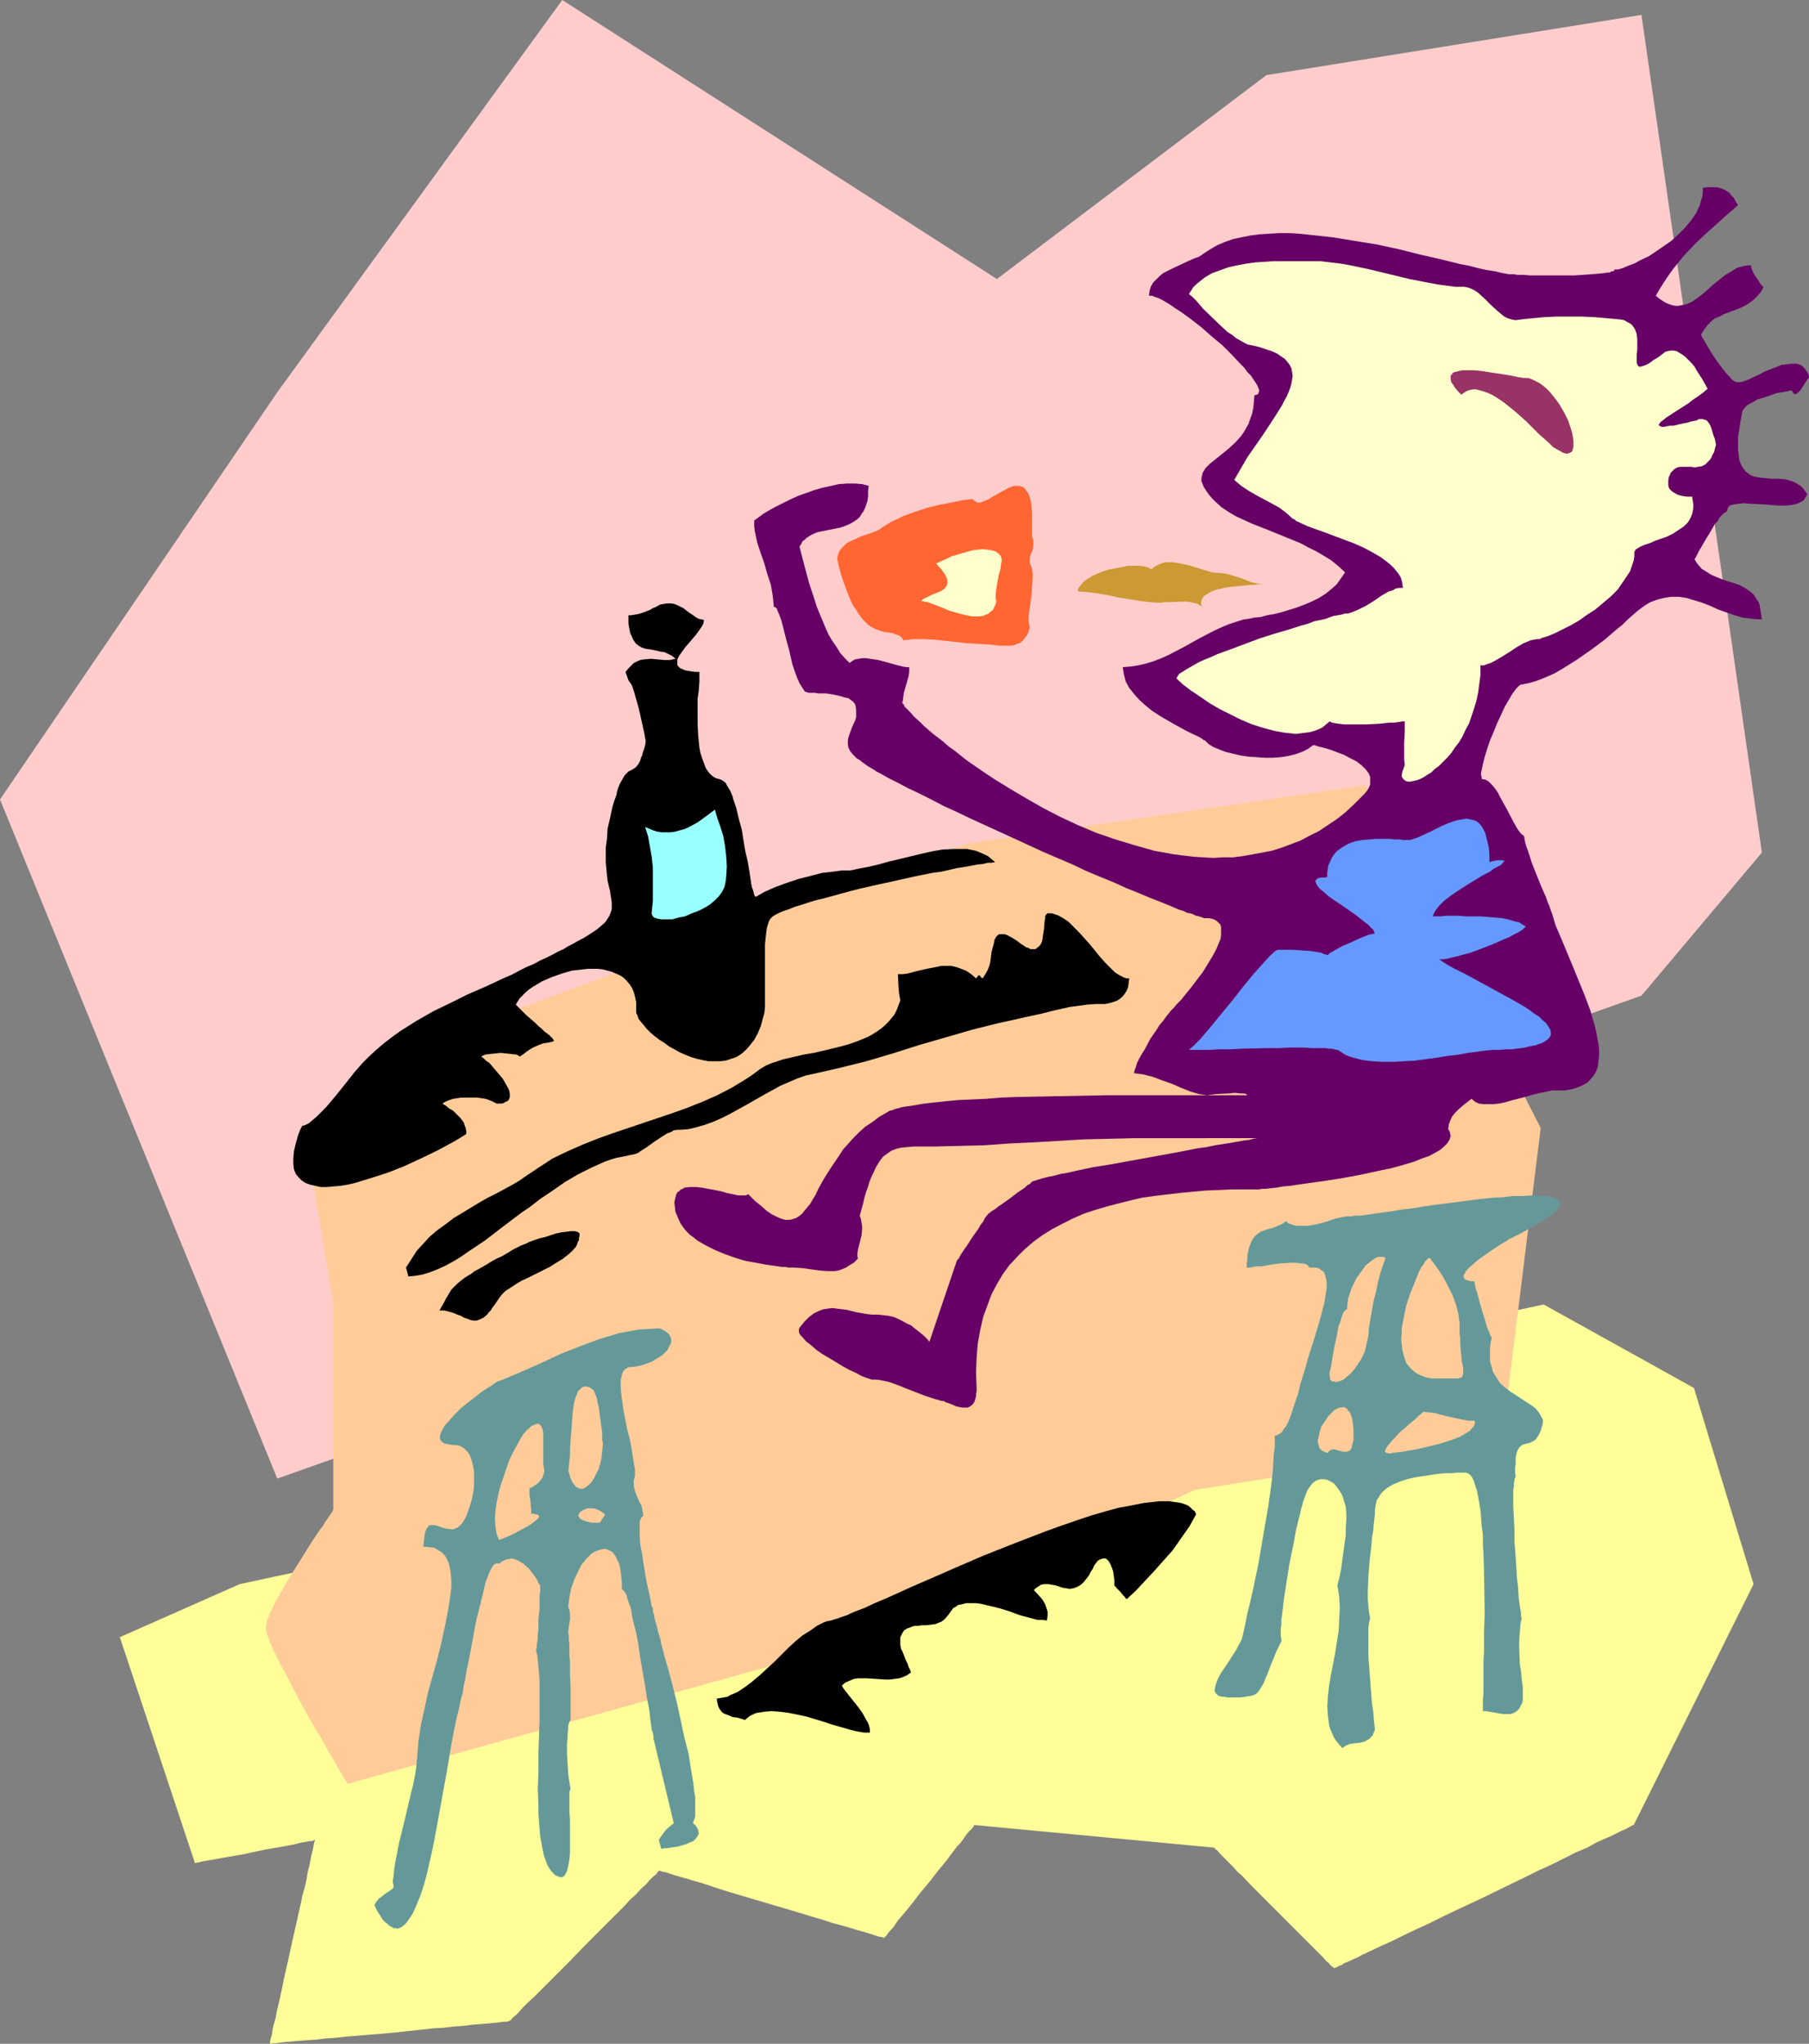 <?xml version="1.0" encoding="UTF-8" standalone="no"?>
<svg
   version="1.0"
   width="129.724mm"
   height="146.573mm"
   id="svg24"
   sodipodi:docname="Tequila Shooter.wmf"
   xmlns:inkscape="http://www.inkscape.org/namespaces/inkscape"
   xmlns:sodipodi="http://sodipodi.sourceforge.net/DTD/sodipodi-0.dtd"
   xmlns="http://www.w3.org/2000/svg"
   xmlns:svg="http://www.w3.org/2000/svg">
  <rect width="100%" height="100%" fill="#808080" stroke="none"/>
  <sodipodi:namedview
     id="namedview24"
     pagecolor="#ffffff"
     bordercolor="#000000"
     borderopacity="0.25"
     inkscape:showpageshadow="2"
     inkscape:pageopacity="0.0"
     inkscape:pagecheckerboard="0"
     inkscape:deskcolor="#d1d1d1"
     inkscape:document-units="mm" />
  <defs
     id="defs1">
    <pattern
       id="WMFhbasepattern"
       patternUnits="userSpaceOnUse"
       width="6"
       height="6"
       x="0"
       y="0" />
  </defs>
  <path
     style="fill:#ffff99;fill-opacity:1;fill-rule:evenodd;stroke:none"
     d="m 64.963,429.381 -32.482,14.383 20.362,61.248 h 0.162 l 0.323,-0.162 h 0.323 l 0.646,-0.162 0.646,-0.162 0.97,-0.162 0.97,-0.162 0.97,-0.162 2.586,-0.485 2.747,-0.485 2.909,-0.485 2.909,-0.646 3.07,-0.646 2.909,-0.485 2.747,-0.485 2.424,-0.485 1.131,-0.323 0.97,-0.162 0.97,-0.162 0.646,-0.162 h 0.646 l 0.485,-0.162 0.162,-0.162 h 0.162 v 0.323 l -0.162,0.323 -0.162,0.808 -0.162,0.97 -0.323,1.293 -0.323,1.454 -0.323,1.778 -0.485,1.778 -0.323,2.101 -0.485,2.101 -0.646,2.262 -0.485,2.424 -1.131,5.01 -1.131,5.01 -1.131,5.171 -1.131,5.01 -0.485,2.424 -0.485,2.262 -0.485,2.101 -0.485,2.101 -0.323,1.778 -0.485,1.616 -0.323,1.454 -0.162,1.293 -0.323,0.97 -0.162,0.808 v 0.485 l -0.162,0.162 h 0.323 l 0.485,-0.162 h 0.808 l 1.293,-0.162 1.454,-0.162 1.778,-0.162 1.939,-0.162 2.101,-0.162 2.424,-0.162 2.586,-0.323 2.586,-0.162 2.909,-0.323 5.818,-0.485 5.979,-0.485 6.141,-0.646 5.818,-0.646 2.909,-0.162 2.586,-0.323 2.586,-0.162 2.424,-0.323 2.101,-0.162 1.939,-0.162 1.778,-0.162 1.454,-0.162 1.131,-0.162 h 0.97 l 0.485,-0.162 h 0.162 l 0.162,-0.162 0.323,-0.162 0.485,-0.646 0.808,-0.646 0.97,-0.97 0.97,-1.131 1.293,-1.293 1.454,-1.293 1.454,-1.454 1.616,-1.616 1.616,-1.616 1.778,-1.778 3.717,-3.717 3.717,-3.878 3.878,-3.878 3.555,-3.555 1.778,-1.778 1.778,-1.778 1.454,-1.616 1.616,-1.454 1.293,-1.454 1.293,-1.131 0.97,-1.131 0.97,-0.97 0.808,-0.646 0.485,-0.646 0.323,-0.323 0.162,-0.162 v 0 l 0.162,0.162 0.485,0.162 0.808,0.162 1.131,0.323 1.454,0.485 1.616,0.485 1.778,0.485 2.101,0.646 2.262,0.646 2.424,0.808 2.424,0.808 2.586,0.808 5.494,1.616 11.474,3.394 5.333,1.616 2.747,0.808 2.424,0.808 2.424,0.646 2.262,0.646 2.101,0.646 1.778,0.485 1.616,0.485 1.454,0.485 0.97,0.323 0.97,0.162 0.485,0.162 0.162,0.162 v 0 -0.162 l 0.162,-0.162 0.485,-0.485 0.323,-0.485 0.646,-0.808 0.646,-0.646 0.808,-1.131 0.646,-0.97 0.97,-1.131 0.97,-1.131 2.101,-2.586 2.101,-2.747 2.424,-2.909 2.262,-2.909 2.262,-2.747 1.939,-2.586 0.97,-1.293 0.97,-0.97 0.808,-1.131 0.646,-0.97 0.646,-0.808 0.646,-0.646 0.485,-0.485 0.323,-0.485 0.162,-0.323 v 0 l 65.125,6.141 v 0.162 l 0.323,0.323 0.485,0.323 0.485,0.646 0.808,0.808 0.808,0.808 0.97,0.97 1.131,1.131 1.131,1.293 1.293,1.131 2.747,2.909 2.909,2.909 3.07,3.07 3.07,3.07 2.909,2.909 2.747,2.747 1.293,1.293 1.131,1.131 1.131,1.131 0.97,0.97 0.808,0.97 0.808,0.646 0.485,0.646 0.485,0.323 0.323,0.323 v 0 h 0.162 0.162 l 0.162,-0.162 0.485,-0.162 0.485,-0.323 0.646,-0.162 0.646,-0.485 0.808,-0.323 0.808,-0.323 0.97,-0.485 1.131,-0.485 1.131,-0.646 2.424,-1.131 2.747,-1.293 2.909,-1.293 3.232,-1.616 3.394,-1.616 3.555,-1.616 3.555,-1.778 3.717,-1.778 7.595,-3.555 7.595,-3.717 3.717,-1.778 3.555,-1.778 3.555,-1.616 3.232,-1.616 3.232,-1.616 3.07,-1.293 2.586,-1.454 2.586,-1.131 1.131,-0.485 0.97,-0.485 0.97,-0.485 0.97,-0.485 0.808,-0.323 0.646,-0.323 0.646,-0.323 0.485,-0.323 0.323,-0.162 0.323,-0.162 h 0.162 v 0 l 32.482,-65.288 -16.16,-53.168 -40.723,-22.625 z"
     id="path1" />
  <path
     style="fill:#ffcccc;fill-opacity:1;fill-rule:evenodd;stroke:none"
     d="M 75.144,400.777 0,216.71 75.144,106.335 152.389,0 270.195,75.63 343.238,20.362 444.884,4.04 477.527,231.093 444.884,269.878 Z"
     id="path2" />
  <path
     style="fill:#ffcc99;fill-opacity:1;fill-rule:evenodd;stroke:none"
     d="m 82.416,305.754 7.918,47.673 v 55.753 0 l -0.162,0.323 -0.162,0.323 -0.323,0.485 -0.485,0.646 -0.485,0.808 -0.646,0.808 -0.485,0.97 -0.808,0.97 -0.646,0.97 -1.616,2.424 -1.616,2.586 -1.616,2.586 -3.555,5.656 -1.454,2.586 -1.454,2.586 -1.131,2.262 -0.485,0.97 -0.323,0.97 -0.485,0.97 -0.162,0.808 -0.162,0.646 v 0.485 0.646 l 0.162,0.808 0.323,0.97 0.323,0.97 0.485,1.293 0.646,1.293 0.646,1.454 0.808,1.616 0.808,1.616 0.97,1.616 1.778,3.555 4.04,7.595 2.101,3.555 2.101,3.555 0.97,1.778 0.808,1.454 0.97,1.616 0.808,1.293 0.646,1.293 0.646,1.131 0.646,0.97 0.485,0.97 0.485,0.646 0.323,0.485 0.162,0.323 v 0 l 142.693,-39.754 86.941,-39.916 83.224,-13.251 10.504,-84.842 -47.51,-92.922 -108.11,15.837 -137.36,50.582 z"
     id="path3" />
  <path
     style="fill:#660066;fill-opacity:1;fill-rule:evenodd;stroke:none"
     d="m 326.593,308.501 h -18.746 l -6.949,0.162 -6.949,0.162 -13.736,0.808 -6.787,0.323 -6.787,0.485 -6.626,0.162 -6.464,0.162 h -5.979 l -1.778,0.162 -1.616,0.162 -1.293,0.323 -1.293,0.485 -1.131,0.808 -1.131,0.808 -0.97,1.293 -0.97,1.616 -0.808,1.778 -0.485,0.97 -0.485,1.293 -0.323,1.131 -0.485,1.293 -0.485,1.616 -0.323,1.454 -0.485,1.778 -0.485,1.778 0.323,0.97 0.162,0.97 0.162,0.97 v 0.808 l -0.162,1.616 -0.323,1.293 -0.323,1.293 -0.323,1.293 -0.162,1.131 v 0.646 l 0.162,0.646 -1.131,1.131 -1.131,0.646 -0.97,0.646 -1.131,0.485 -0.97,0.323 -0.97,0.162 h -2.101 l -2.101,-0.162 -2.262,-0.323 -2.262,-0.323 -2.586,-0.162 h -0.646 -0.646 l -0.808,-0.162 h -0.97 l -2.101,-0.323 -2.262,-0.323 -2.586,-0.485 -2.747,-0.485 -2.747,-0.808 -2.747,-0.97 -2.747,-1.131 -2.586,-1.293 -2.262,-1.293 -0.97,-0.808 -1.131,-0.808 -0.97,-0.97 -0.646,-0.808 -0.808,-1.131 -0.485,-0.97 -0.485,-1.131 -0.485,-1.131 -0.162,-1.293 -0.162,-1.293 0.162,-0.808 0.162,-0.646 0.162,-0.646 0.323,-0.646 0.485,-0.323 0.485,-0.485 0.485,-0.162 0.485,-0.323 1.454,-0.162 h 1.616 l 1.616,0.162 1.778,0.323 3.394,0.646 1.616,0.485 1.616,0.323 1.454,0.323 h 1.131 0.485 0.485 l 0.323,-0.162 0.323,-0.162 1.778,1.778 1.778,1.454 1.454,1.293 1.454,0.97 1.293,0.646 1.131,0.485 1.131,0.323 h 1.131 l 0.808,-0.162 0.97,-0.323 0.808,-0.485 0.808,-0.646 0.646,-0.808 0.808,-0.97 0.808,-0.97 0.646,-1.131 0.808,-1.293 0.646,-1.454 1.616,-2.909 1.939,-3.07 2.101,-3.07 1.131,-1.778 1.454,-1.616 1.293,-1.454 1.616,-1.616 1.616,-1.454 1.939,-1.293 1.939,-1.454 2.262,-1.293 0.485,-0.323 0.808,-0.162 0.646,-0.323 0.808,-0.162 1.131,-0.323 0.97,-0.162 2.262,-0.323 2.747,-0.485 2.909,-0.323 3.07,-0.323 3.394,-0.323 3.717,-0.162 3.717,-0.162 3.878,-0.323 4.04,-0.162 8.242,-0.162 8.403,-0.162 8.403,-0.162 h 4.04 33.774 l -0.323,-0.323 -0.485,-0.162 h -0.485 -0.646 l -1.454,-0.162 -1.616,0.162 -3.232,0.162 -1.454,0.162 -1.293,0.162 -0.97,-0.162 -1.131,-0.162 -1.131,-0.323 -1.131,-0.323 -2.424,-0.97 -2.586,-1.131 -2.747,-0.97 -2.586,-0.97 -1.293,-0.323 -1.293,-0.323 -1.293,-0.162 -1.131,-0.162 0.162,-0.808 0.323,-0.808 0.323,-1.131 0.646,-1.293 0.646,-1.131 0.808,-1.293 1.454,-2.747 1.778,-2.586 0.808,-1.293 0.97,-1.131 0.808,-1.131 0.646,-0.808 0.646,-0.808 0.485,-0.485 0.485,-0.485 0.485,-0.646 1.293,-1.293 1.293,-1.616 1.454,-1.778 1.454,-1.939 1.616,-2.101 1.293,-2.101 1.293,-2.101 1.131,-2.101 0.808,-1.939 0.323,-0.808 0.162,-0.97 v -0.808 -0.808 -0.646 l -0.162,-0.646 -0.485,-0.485 -0.485,-0.485 -0.485,-0.323 -0.808,-0.323 -0.97,-0.162 h -0.97 -0.323 l -0.323,-0.162 -0.485,-0.162 -0.485,-0.162 -0.808,-0.162 -0.646,-0.323 -0.808,-0.323 -0.97,-0.162 -0.97,-0.485 -1.131,-0.323 -2.262,-0.97 -2.747,-1.131 -2.909,-1.131 -3.07,-1.293 -3.232,-1.293 -3.555,-1.616 -3.555,-1.454 -3.878,-1.616 -3.717,-1.778 -7.918,-3.394 -8.08,-3.717 -7.757,-3.555 -3.878,-1.778 -3.717,-1.778 -3.555,-1.616 -3.394,-1.778 -3.232,-1.616 -3.07,-1.454 -2.747,-1.454 -2.586,-1.293 -2.262,-1.293 -0.97,-0.485 -0.97,-0.646 -0.808,-0.485 -0.808,-0.485 -0.646,-0.485 -0.485,-0.323 -0.808,-0.646 -0.808,-0.485 -0.485,-0.485 -0.485,-0.485 -0.808,-0.97 -0.485,-0.97 -0.162,-0.97 v -0.97 l 0.162,-0.808 0.323,-0.97 0.646,-1.778 0.808,-1.778 0.323,-0.97 v -0.97 -0.97 l -0.162,-1.131 -0.162,-0.485 -0.485,-0.646 -0.646,-0.485 -0.646,-0.485 -0.97,-0.162 -0.97,-0.323 -2.101,-0.485 -2.101,-0.323 h -2.101 l -0.808,-0.162 h -1.778 l -0.485,-0.162 -0.485,-0.162 -0.323,-0.485 -0.323,-0.485 -0.808,-1.293 -0.646,-1.454 -0.646,-1.778 -0.646,-1.939 -0.97,-4.202 -0.646,-2.262 -0.485,-1.939 -0.485,-1.939 -0.485,-1.778 -0.485,-1.293 -0.485,-1.131 -0.162,-0.485 -0.323,-0.323 -0.323,-0.162 h -0.162 l -0.162,-1.616 -0.162,-1.454 -0.485,-2.909 -0.97,-2.909 -0.808,-2.909 -0.97,-2.747 -0.97,-2.909 -0.646,-3.07 -0.162,-1.454 v -1.454 l 1.131,-0.808 1.293,-0.97 1.616,-0.97 1.778,-0.97 1.939,-0.97 1.939,-0.97 2.101,-0.97 2.262,-0.808 2.262,-0.808 2.262,-0.646 2.262,-0.485 2.101,-0.485 2.262,-0.162 h 2.101 l 1.939,0.162 1.778,0.485 -0.162,1.454 v 1.293 l -0.162,1.293 -0.323,0.97 -0.323,0.97 -0.485,0.97 -0.485,0.646 -0.485,0.808 -0.485,0.485 -0.646,0.485 -1.293,0.808 -1.454,0.646 -1.454,0.485 -3.232,0.646 -1.616,0.323 -1.454,0.323 -1.454,0.646 -1.293,0.808 -0.485,0.485 -0.646,0.485 -0.323,0.646 -0.485,0.808 1.293,5.01 1.293,4.848 1.454,4.363 0.646,2.101 0.808,1.939 0.808,1.939 0.808,1.939 0.808,1.778 0.97,1.616 1.131,1.616 0.97,1.616 1.293,1.454 1.293,1.293 0.646,-0.485 0.808,-0.485 0.97,-0.162 0.97,-0.162 h 1.131 l 0.97,0.162 2.262,0.323 2.424,0.646 2.262,0.646 1.939,0.485 0.97,0.162 h 0.808 v 1.293 l -0.162,1.131 -0.646,2.262 -0.646,2.262 -0.162,1.131 -0.162,1.293 v 0 l -0.162,0.162 0.162,0.323 0.323,0.323 0.162,0.485 0.485,0.485 0.646,0.646 0.646,0.646 0.646,0.808 1.939,1.778 0.97,0.97 1.131,0.97 1.293,1.131 1.293,0.97 1.454,1.131 1.454,1.293 1.616,1.131 3.232,2.586 3.717,2.586 3.878,2.586 4.202,2.586 4.363,2.586 4.525,2.586 4.686,2.424 4.848,2.262 5.01,2.101 5.171,1.778 5.333,1.616 5.171,1.454 5.333,0.97 2.586,0.323 2.747,0.323 2.586,0.162 2.747,0.162 2.747,-0.162 h 2.586 l 2.586,-0.323 2.747,-0.485 2.586,-0.485 2.586,-0.485 2.586,-0.808 2.586,-0.97 2.586,-0.97 2.424,-1.293 2.586,-1.293 2.424,-1.616 2.424,-1.616 2.262,-1.778 2.262,-2.101 2.262,-2.262 0.808,-0.808 0.646,-0.808 0.485,-0.808 0.323,-0.808 v -0.808 -0.646 -0.646 l -0.323,-0.808 -0.323,-0.485 -0.485,-0.646 -1.131,-1.131 -1.454,-1.131 -1.616,-0.808 -1.778,-0.97 -1.778,-0.646 -1.616,-0.646 -1.616,-0.485 -1.293,-0.323 -0.646,-0.162 -0.485,-0.162 -0.485,-0.162 h -0.162 -0.323 v 0 l -1.293,0.97 -1.616,0.808 -1.778,0.646 -1.939,0.485 -2.101,0.323 -2.101,0.162 h -2.262 l -2.262,-0.162 -2.262,-0.162 -2.101,-0.323 -2.101,-0.485 -1.939,-0.485 -1.616,-0.646 -1.616,-0.646 -1.293,-0.808 -0.97,-0.97 -0.485,-0.162 -0.323,-0.323 -1.131,-0.646 -1.454,-0.646 -1.616,-0.808 -1.778,-0.97 -1.778,-0.97 -1.939,-1.131 -1.939,-1.131 -1.939,-1.293 -1.778,-1.454 -1.616,-1.454 -1.454,-1.616 -1.293,-1.616 -0.97,-1.778 -0.485,-1.939 -0.162,-0.97 -0.162,-0.97 2.101,-0.162 2.101,-0.323 2.101,-0.485 2.101,-0.646 2.101,-0.808 2.101,-0.97 4.04,-2.101 4.04,-2.262 4.04,-2.101 2.101,-0.97 1.939,-0.808 1.939,-0.646 2.101,-0.646 1.293,-0.162 1.454,-0.323 1.778,-0.162 1.778,-0.485 1.939,-0.323 1.939,-0.485 2.101,-0.646 2.101,-0.646 2.101,-0.808 1.939,-0.808 1.939,-0.97 1.778,-1.131 1.616,-1.293 1.454,-1.293 1.131,-1.616 1.131,-1.616 -1.778,-1.616 -1.939,-1.616 -2.101,-1.293 -1.939,-1.131 -2.262,-1.131 -2.101,-1.131 -4.363,-1.778 -4.363,-1.778 -4.525,-1.778 -2.101,-0.97 -2.101,-0.97 -1.939,-1.131 -1.939,-1.293 -1.454,-1.293 -1.131,-1.131 -0.97,-1.131 -0.646,-0.97 -0.646,-0.97 -0.323,-0.808 -0.323,-0.808 v -0.808 l 0.162,-0.646 0.162,-0.808 0.323,-0.485 0.485,-0.808 1.131,-1.131 1.616,-1.293 1.616,-1.293 1.778,-1.454 1.778,-1.616 1.616,-1.778 0.808,-1.131 0.646,-1.131 0.646,-1.131 0.485,-1.454 0.485,-1.293 0.323,-1.616 0.162,-1.616 0.162,-1.778 0.646,-0.162 0.323,-0.162 0.162,-0.485 0.162,-0.485 -0.162,-0.485 -0.323,-0.808 -0.485,-0.808 -0.646,-0.97 -0.646,-0.97 -0.97,-0.97 -0.808,-1.131 -1.131,-1.131 -2.262,-2.424 -2.586,-2.586 -2.909,-2.424 -2.747,-2.424 -2.909,-2.262 -2.909,-2.101 -1.293,-0.808 -1.131,-0.808 -1.293,-0.808 -1.131,-0.646 -0.97,-0.485 -0.97,-0.323 -0.808,-0.323 h -0.808 l 0.162,-1.293 0.323,-1.131 0.646,-1.131 0.808,-0.808 0.97,-0.97 0.97,-0.808 1.293,-0.646 1.293,-0.646 2.424,-1.131 2.424,-1.131 1.131,-0.485 0.97,-0.323 0.808,-0.485 0.646,-0.485 1.778,-1.131 1.939,-1.131 1.939,-0.808 2.262,-0.808 2.262,-0.485 2.424,-0.485 2.586,-0.323 2.424,-0.162 2.747,-0.162 h 2.909 l 2.747,0.162 2.909,0.323 5.979,0.646 5.979,0.97 5.979,0.97 5.979,1.293 5.818,1.454 5.656,1.293 2.586,0.646 2.586,0.646 2.586,0.485 2.424,0.646 2.262,0.485 2.101,0.323 2.101,0.485 1.778,0.323 h 0.323 0.485 0.646 l 0.646,0.162 h 1.616 l 2.101,0.162 h 2.101 2.424 4.848 2.424 l 2.424,-0.162 2.262,-0.162 1.939,-0.162 1.616,-0.162 0.808,-0.162 h 0.646 l 0.485,-0.323 h 0.485 l 0.162,-0.162 0.162,-0.323 h 0.485 0.485 l 0.485,-0.162 0.646,-0.162 1.454,-0.646 1.778,-0.646 1.778,-0.97 2.101,-0.97 1.939,-1.293 2.101,-1.454 2.101,-1.454 1.939,-1.778 1.778,-1.778 1.616,-1.939 1.454,-2.101 0.485,-1.131 0.485,-0.97 0.323,-1.293 0.323,-0.97 0.162,-1.293 v -1.131 l 1.293,-0.162 h 2.424 l 1.293,0.323 1.131,0.485 1.131,0.808 0.485,0.646 0.646,0.646 0.485,0.97 0.646,0.97 -1.293,1.131 -1.293,1.131 -2.909,2.586 -3.07,2.747 -3.07,2.909 -3.07,3.232 -2.747,3.394 -1.293,1.778 -1.293,1.939 -1.131,1.778 -1.131,1.939 0.97,0.808 0.97,0.646 0.808,0.485 0.808,0.323 0.97,0.323 0.808,0.162 h 0.808 l 0.808,-0.162 1.454,-0.323 1.454,-0.646 1.616,-1.131 1.454,-1.131 2.909,-2.586 1.616,-1.293 1.454,-1.131 1.616,-0.97 1.616,-0.97 1.778,-0.485 0.97,-0.162 h 0.808 l 0.162,0.162 v 0.485 l 0.323,0.808 0.485,0.97 0.646,0.97 0.646,0.97 0.485,0.808 0.485,0.485 0.162,0.162 h 0.162 l -0.808,1.454 -0.97,1.131 -0.97,0.97 -1.131,0.808 -0.97,0.646 -1.293,0.646 -4.686,1.778 -1.131,0.646 -1.293,0.485 -0.97,0.808 -0.97,0.97 -0.97,1.293 -0.808,1.293 0.323,0.808 0.485,0.808 1.131,1.939 1.293,2.101 1.454,2.101 1.616,2.101 0.646,0.808 0.808,0.808 0.485,0.646 0.646,0.485 0.646,0.323 h 0.485 0.808 l 0.97,-0.323 1.293,-0.485 1.293,-0.646 1.454,-0.646 1.454,-0.808 2.909,-1.131 1.616,-0.646 1.454,-0.162 1.293,-0.162 h 1.293 l 1.131,0.323 0.97,0.808 0.323,0.485 0.485,0.646 0.323,0.646 0.162,0.808 -0.485,0.646 -0.646,0.97 -1.131,1.778 -0.646,0.646 -0.323,0.323 -0.323,0.162 h -0.323 l -0.323,-0.162 -0.162,-0.323 -0.323,-0.485 h -0.485 l -0.485,0.162 -0.808,0.162 -0.97,0.162 -1.131,0.162 -0.97,0.323 -2.262,0.808 -2.262,0.646 -0.97,0.646 -0.97,0.485 -0.808,0.485 -0.646,0.646 -0.485,0.646 -0.162,0.485 -0.485,2.586 -0.323,2.262 -0.323,1.939 v 1.778 1.616 l 0.162,1.454 0.162,1.293 0.323,0.97 0.485,0.97 0.485,0.646 0.485,0.646 0.646,0.485 0.646,0.485 0.808,0.323 1.454,0.323 1.778,0.162 1.778,0.162 h 1.939 l 1.778,0.162 1.616,0.485 0.808,0.323 0.808,0.485 0.808,0.485 0.646,0.646 0.485,0.646 0.646,0.97 -0.323,0.646 -0.323,0.485 -0.323,0.485 -0.485,0.323 -0.646,0.323 -0.646,0.323 -1.454,0.323 -1.778,0.162 h -1.778 l -3.878,-0.323 -3.717,-0.162 -1.778,-0.162 -1.616,0.162 -1.131,0.162 -0.646,0.162 -0.485,0.162 -0.323,0.323 -0.162,0.323 -0.162,0.485 -0.162,0.485 -0.323,0.162 -0.485,0.323 -0.485,0.485 -0.646,0.646 -0.485,0.97 -0.808,0.808 -1.293,2.262 -1.293,2.101 -1.293,2.262 -0.485,0.808 -0.485,0.97 -0.323,0.646 -0.323,0.485 0.485,0.808 0.485,0.646 0.97,1.131 1.293,0.808 1.293,0.808 1.454,0.646 1.616,0.646 1.454,0.485 1.616,0.485 1.454,0.485 1.454,0.808 1.293,0.808 1.131,0.97 0.808,1.293 0.485,0.646 0.323,0.808 0.162,0.97 0.162,0.97 0.162,0.97 0.162,1.131 -2.586,-0.162 -2.586,-0.323 -2.262,-0.646 -2.262,-0.808 -2.262,-0.808 -2.101,-0.97 -2.101,-0.808 -2.101,-0.646 -2.101,-0.646 -2.101,-0.323 h -2.101 l -1.131,0.162 -0.97,0.162 -1.293,0.323 -0.97,0.323 -1.293,0.485 -1.131,0.646 -1.131,0.808 -1.293,0.97 -1.293,1.131 -1.293,1.131 -1.454,1.454 -1.616,1.293 -3.394,2.909 -3.717,2.747 -3.717,2.586 -3.878,2.424 -1.939,1.131 -1.778,0.808 -1.939,0.808 -1.778,0.646 -1.778,0.485 -1.616,0.323 h -0.323 l -0.485,0.323 -0.323,0.323 -0.485,0.485 -0.485,0.646 -0.485,0.646 -0.97,1.616 -1.131,1.939 -0.97,2.101 -1.131,2.424 -0.97,2.424 -0.97,2.262 -0.808,2.424 -0.646,2.101 -0.485,1.939 -0.162,0.808 -0.162,0.808 -0.162,0.808 v 0.485 l 0.162,0.485 v 0.323 l 0.162,0.323 h 0.323 l 0.646,0.162 0.808,0.485 0.808,0.808 0.808,0.97 0.808,1.131 0.646,1.293 1.616,2.909 1.454,2.747 0.646,1.293 0.323,0.485 0.323,0.646 0.646,0.97 0.485,0.646 0.485,0.485 0.485,0.323 0.162,0.808 0.162,0.97 0.323,1.131 0.485,1.293 0.485,1.454 0.485,1.616 2.586,6.464 0.646,1.454 0.646,1.454 0.485,1.454 0.323,0.646 0.162,0.485 0.323,0.97 0.323,0.808 0.485,1.616 0.485,1.616 1.454,3.394 1.616,3.878 1.616,3.878 3.232,7.919 1.454,3.878 1.131,3.878 0.485,1.939 0.323,1.778 0.323,1.616 0.162,1.616 v 1.616 l -0.162,1.454 -0.162,1.454 -0.485,1.293 -0.646,1.131 -0.808,0.97 -0.97,0.97 -1.131,0.646 -1.454,0.646 -1.616,0.485 -1.939,0.323 h -2.101 -1.293 l -1.454,0.323 -1.616,0.323 -1.454,0.323 -3.394,0.97 -3.232,0.808 -1.616,0.485 -1.616,0.323 -1.454,0.162 h -1.454 -1.293 l -1.293,-0.162 -0.97,-0.485 -0.97,-0.808 -2.262,1.778 -1.131,0.97 -0.97,0.97 -0.808,0.97 -0.485,0.97 -0.485,1.293 -0.162,1.293 0.323,0.485 0.162,0.485 0.162,0.97 -0.323,0.97 -0.646,0.97 -0.808,0.808 -1.131,0.97 -1.454,0.808 -1.454,0.808 -1.939,0.646 -1.939,0.808 -2.101,0.646 -2.262,0.646 -2.424,0.646 -2.424,0.485 -5.171,1.131 -5.171,0.97 -5.171,0.808 -2.424,0.323 -2.262,0.323 -2.262,0.323 -2.101,0.323 -1.939,0.162 -1.778,0.323 -1.616,0.162 -1.293,0.162 h -0.97 l -0.808,0.162 h -0.485 -0.162 -6.949 l -7.11,0.323 -6.949,0.646 -6.787,0.808 -3.394,0.485 -3.394,0.808 -3.232,0.808 -3.07,0.808 -3.232,0.97 -2.909,0.97 -2.909,1.293 -2.909,1.454 -2.747,1.454 -2.586,1.616 -2.424,1.778 -2.262,1.939 -2.101,2.101 -2.101,2.262 -1.778,2.424 -1.616,2.747 -1.454,2.747 -1.131,3.07 -1.131,3.07 -0.808,3.555 -0.646,3.555 -0.323,3.878 -0.162,4.04 0.162,4.202 v 0.97 l -0.162,0.646 v 0.646 l -0.162,0.646 -0.323,0.97 -0.485,0.646 -0.646,0.485 -0.646,0.323 h -0.646 -0.808 l -1.616,-0.323 -1.454,-0.646 -1.454,-0.485 -0.485,-0.323 h -0.485 l -2.262,-0.646 -2.424,-0.808 -5.01,-1.939 -2.424,-0.97 -2.262,-0.808 -2.262,-0.485 -1.131,-0.162 h -0.97 -0.323 l -0.485,-0.162 -0.485,-0.162 -0.485,-0.162 -1.293,-0.485 -1.454,-0.808 -1.778,-0.808 -1.778,-0.97 -3.717,-2.262 -1.939,-1.131 -1.616,-1.131 -1.454,-1.293 -1.293,-0.97 -0.97,-1.131 -0.485,-0.485 -0.323,-0.485 -0.162,-0.485 v -0.485 -0.323 l 0.162,-0.323 1.293,-1.616 1.293,-1.293 1.293,-0.97 1.293,-0.646 1.293,-0.485 1.131,-0.162 1.293,-0.162 1.293,0.162 2.586,0.323 2.586,0.646 2.747,0.485 1.454,0.162 h 1.616 l 1.454,0.162 1.454,0.162 1.454,0.323 1.131,0.485 1.293,0.646 1.131,0.646 1.131,0.485 0.97,0.808 0.808,0.646 0.808,0.646 0.808,0.646 0.485,0.485 0.485,0.485 0.323,0.323 0.162,0.323 h 0.162 l 7.434,-21.978 0.162,-0.162 0.323,-0.323 0.323,-0.646 0.485,-0.808 0.646,-0.97 0.808,-1.131 1.454,-2.262 1.616,-2.262 0.646,-1.131 0.646,-0.808 0.485,-0.97 0.485,-0.646 0.323,-0.323 v -0.162 h 0.162 l 0.323,-0.323 0.646,-0.485 0.808,-0.485 0.808,-0.646 0.97,-0.646 2.262,-1.616 2.101,-1.616 0.97,-0.646 0.97,-0.646 0.646,-0.646 0.646,-0.323 0.323,-0.323 0.162,-0.162 0.162,-0.162 0.323,-0.162 0.646,-0.162 0.97,-0.323 1.131,-0.323 1.293,-0.323 1.616,-0.323 1.778,-0.485 1.939,-0.323 2.101,-0.485 2.262,-0.485 2.262,-0.485 5.01,-0.808 5.333,-0.97 10.666,-1.939 5.171,-0.97 2.424,-0.485 2.424,-0.323 2.262,-0.485 2.101,-0.323 2.101,-0.323 1.778,-0.323 1.778,-0.323 1.454,-0.162 1.131,-0.323 1.131,-0.162 z"
     id="path4" />
  <path
     style="fill:#ffffcc;fill-opacity:1;fill-rule:evenodd;stroke:none"
     d="m 396.728,77.731 0.97,0.162 0.97,0.323 0.97,0.485 0.97,0.646 1.778,1.616 1.778,1.778 1.778,1.616 0.97,0.808 0.808,0.646 0.97,0.485 1.131,0.323 0.97,0.162 1.131,-0.162 3.07,-0.323 3.394,-0.323 3.394,-0.162 h 3.394 3.555 l 3.555,0.162 3.555,0.323 3.555,0.323 0.808,0.162 0.808,0.485 0.646,0.323 0.646,0.485 0.485,0.646 0.323,0.485 0.485,1.293 0.162,1.454 v 1.454 1.454 l -0.162,1.293 v 1.131 0.97 l 0.162,0.485 v 0.162 l 0.323,0.323 0.162,0.162 h 0.485 l 0.485,-0.162 0.485,-0.162 0.808,-0.323 0.808,-0.485 0.808,-0.646 1.131,-0.646 1.293,-0.97 0.808,-0.646 0.646,-0.162 0.808,-0.162 h 0.808 l 0.808,0.162 0.808,0.485 0.808,0.485 0.808,0.646 0.808,0.808 0.808,0.808 0.808,0.97 0.646,1.131 1.454,2.262 1.454,2.586 -1.131,0.97 -1.293,0.97 -1.454,0.97 -1.454,1.131 -3.07,1.939 -1.454,0.97 -1.293,0.808 -0.97,0.808 -0.485,0.323 -0.323,0.323 -0.162,0.323 -0.162,0.162 v 0.162 l 0.162,0.162 0.323,0.162 0.323,0.162 h 0.646 l 0.646,-0.162 0.97,-0.162 h 0.97 l 1.293,-0.323 1.454,-0.323 0.97,-0.162 0.97,-0.323 0.808,-0.162 0.808,-0.162 0.485,-0.323 h 0.646 0.485 l 0.485,0.162 0.485,0.162 0.323,0.323 0.485,0.646 0.323,0.646 0.323,0.97 0.323,1.131 0.485,1.293 0.323,1.616 -0.323,1.131 -0.162,0.808 -0.485,0.808 -0.323,0.808 -0.323,0.485 -0.485,0.485 -0.808,0.808 -0.97,0.485 -0.97,0.162 -0.97,0.162 -0.97,-0.162 h -1.939 -0.97 l -0.808,0.162 -0.808,0.485 -0.646,0.646 -0.323,0.323 -0.162,0.485 -0.323,0.646 -0.162,0.808 v 0.808 0.646 l 0.162,0.646 0.323,0.485 0.485,0.485 0.485,0.323 1.131,0.646 1.293,0.323 1.131,0.162 h 0.485 0.97 l 0.162,1.131 0.162,0.97 v 0.97 l -0.162,0.808 -0.162,0.808 -0.323,0.808 -0.323,0.646 -0.485,0.808 -1.131,1.131 -1.454,0.97 -1.454,0.97 -1.616,0.808 -3.232,1.131 -1.454,0.646 -1.454,0.485 -1.131,0.485 -0.808,0.485 -0.485,0.323 -0.162,0.323 -0.162,0.323 v 0.323 0.97 l -0.162,0.97 -0.323,0.97 -0.323,0.97 -0.323,0.97 -0.646,0.97 -1.293,1.939 -1.454,2.101 -1.778,1.778 -2.101,1.778 -2.101,1.778 -2.262,1.454 -2.262,1.616 -2.262,1.293 -2.262,1.131 -1.939,0.97 -1.939,0.808 -1.616,0.485 -0.646,0.323 h -0.646 l -0.97,0.162 -0.808,0.162 -1.131,0.485 -0.808,0.323 -1.939,1.131 -1.939,1.293 -2.101,1.293 -1.939,1.131 -0.97,0.485 -0.97,0.323 -0.808,0.323 h -0.97 v 2.586 l -0.323,2.424 -0.323,2.424 -0.485,2.262 -0.646,2.101 -0.646,1.939 -0.646,1.939 -0.97,1.778 -0.808,1.778 -0.97,1.616 -1.131,1.454 -0.97,1.454 -1.131,1.293 -1.131,1.131 -1.131,1.131 -1.131,0.808 -0.97,0.97 -1.131,0.646 -0.97,0.646 -0.97,0.485 -0.97,0.323 -0.808,0.162 -0.808,0.162 h -0.646 l -0.485,-0.162 -0.485,-0.323 -0.323,-0.323 -0.323,-0.485 v -0.646 l 0.162,-0.808 0.323,-0.808 0.323,-0.97 -0.162,-1.454 v -1.454 -3.07 l 0.162,-2.909 v -1.616 -1.293 h -0.646 l -0.97,0.162 -1.131,0.162 h -1.454 l -1.293,0.162 -1.616,0.162 -3.232,0.162 h -3.232 -1.454 -1.454 l -1.293,-0.162 -1.131,-0.162 -0.808,-0.162 -0.646,-0.323 -0.97,0.808 -0.97,0.808 -0.97,0.485 -1.293,0.485 -1.131,0.323 -1.293,0.162 -1.293,0.162 -1.293,0.162 -1.293,-0.162 -1.616,-0.162 -2.747,-0.485 -3.07,-0.808 -3.07,-0.97 -3.07,-1.293 -2.909,-1.454 -2.909,-1.454 -2.747,-1.616 -2.586,-1.778 -2.424,-1.616 -2.101,-1.616 -1.778,-1.616 0.323,-0.646 0.485,-0.646 0.808,-0.485 0.97,-0.646 1.131,-0.646 1.131,-0.646 1.454,-0.808 1.454,-0.646 1.616,-0.646 1.778,-0.808 3.555,-1.293 3.878,-1.454 3.878,-1.454 4.04,-1.293 3.878,-1.131 3.555,-1.131 1.778,-0.485 1.616,-0.646 1.616,-0.323 1.454,-0.323 1.293,-0.485 0.97,-0.323 0.97,-0.162 0.97,-0.162 0.646,-0.162 0.323,-0.162 h 0.97 l 0.97,-0.323 0.808,-0.323 1.131,-0.485 1.939,-0.97 2.101,-1.293 2.101,-1.454 1.939,-1.131 1.131,-0.323 0.808,-0.485 0.97,-0.162 h 0.97 l -0.162,-0.97 -0.162,-0.97 -0.323,-0.97 -0.485,-0.808 -0.646,-0.808 -0.646,-0.808 -0.808,-0.808 -0.97,-0.808 -1.939,-1.454 -2.262,-1.293 -2.424,-1.293 -2.586,-1.131 -5.171,-1.939 -2.586,-0.97 -2.262,-0.808 -2.262,-0.808 -1.778,-0.808 -0.646,-0.323 -0.808,-0.323 -0.485,-0.485 -0.485,-0.162 -1.778,-1.616 -1.939,-1.454 -2.101,-1.131 -4.202,-2.262 -1.939,-1.131 -1.939,-1.293 -1.939,-1.616 1.778,-3.07 1.778,-3.07 4.04,-5.818 1.939,-2.909 1.778,-2.747 1.616,-2.586 0.646,-1.293 0.646,-1.131 0.485,-1.131 0.485,-1.293 0.323,-1.131 0.162,-0.97 0.162,-1.131 -0.162,-0.97 -0.162,-0.97 -0.485,-0.97 -0.485,-0.646 -0.808,-0.97 -0.97,-0.646 -1.131,-0.808 -1.454,-0.646 -1.454,-0.485 -1.939,-0.646 -2.101,-0.485 -0.97,-0.162 -0.97,-0.485 -1.131,-0.646 -1.131,-0.646 -0.97,-0.808 -1.293,-0.808 -2.101,-1.939 -4.525,-4.363 -1.939,-2.262 -0.97,-0.97 -0.97,-0.808 0.646,-0.97 0.485,-0.808 0.808,-0.808 0.808,-0.646 1.616,-1.293 1.939,-1.131 2.262,-0.808 2.262,-0.808 2.262,-0.485 2.586,-0.485 2.424,-0.323 2.424,-0.162 2.424,-0.162 h 2.262 2.262 1.939 3.394 2.747 l 2.747,0.323 2.747,0.323 2.747,0.485 5.333,1.131 5.333,1.293 5.333,1.293 5.01,0.97 2.586,0.485 2.424,0.323 2.424,0.323 z"
     id="path5" />
  <path
     style="fill:#6699ff;fill-opacity:1;fill-rule:evenodd;stroke:none"
     d="m 403.676,233.679 1.131,-0.323 1.131,-0.162 h 0.646 0.646 0.162 l 0.323,0.162 v 0.162 l -0.323,0.162 -0.162,0.323 -0.485,0.485 -0.646,0.323 -0.646,0.323 -0.808,0.485 -0.808,0.646 -1.939,0.97 -2.101,1.293 -2.101,1.293 -2.262,1.454 -1.939,1.293 -1.939,1.454 -1.454,1.454 -0.646,0.808 -0.485,0.646 -0.323,0.646 -0.323,0.808 h 2.101 l 1.454,-0.162 h 3.394 l 1.939,0.162 h 4.04 l 3.878,0.323 1.939,0.162 1.616,0.323 1.616,0.485 1.454,0.323 0.97,0.646 0.808,0.485 -0.808,0.808 -0.97,0.646 -1.293,0.646 -1.454,0.808 -1.616,0.646 -1.778,0.808 -3.555,1.454 -3.555,1.293 -1.778,0.485 -1.778,0.485 -1.454,0.323 -1.293,0.323 -1.131,0.162 h -0.97 l 1.131,0.808 1.293,0.808 1.454,0.808 1.616,0.808 1.616,0.808 1.778,0.97 7.11,3.878 3.555,1.939 3.394,1.939 1.454,0.97 1.293,0.97 1.293,0.808 0.97,0.97 0.97,0.808 0.646,0.97 0.485,0.808 0.162,0.808 v 0.646 l -0.323,0.646 -0.646,0.646 -0.97,0.646 -0.646,0.323 -0.646,0.162 -0.808,0.323 -0.808,0.162 -0.97,0.162 -1.131,0.323 -1.131,0.162 -1.293,0.162 -1.293,0.162 h -1.454 l -1.616,0.162 h -1.778 l -2.101,0.162 -2.262,0.323 -2.586,0.323 -2.586,0.485 -2.909,0.323 -2.909,0.485 -5.979,0.808 -2.909,0.162 -2.909,0.162 h -2.909 l -2.909,-0.162 -2.586,-0.323 -2.424,-0.646 -1.131,-0.323 -1.131,-0.485 -0.97,-0.646 -0.97,-0.646 h -0.323 l -0.646,-0.162 -0.646,-0.162 h -0.808 l -0.97,-0.162 h -1.131 -1.131 -1.293 l -2.747,-0.162 h -3.07 l -3.232,0.162 h -3.394 l -6.626,0.162 -3.232,0.162 h -2.909 l -2.747,0.162 h -1.131 -2.101 -0.808 -1.454 l 1.454,-1.293 1.454,-1.454 2.909,-3.394 2.909,-3.555 3.07,-3.717 2.909,-3.717 2.909,-3.555 2.909,-3.232 1.454,-1.616 1.454,-1.293 0.323,-0.162 0.485,-0.162 h 0.646 0.97 0.97 1.131 l 2.424,0.162 2.424,0.162 1.131,0.162 0.97,0.162 0.97,0.162 0.646,0.323 0.646,0.162 0.323,0.162 0.323,-0.162 0.485,-0.485 0.646,-0.323 0.808,-0.485 1.778,-0.97 2.262,-0.97 2.101,-0.97 1.939,-0.808 0.808,-0.323 0.808,-0.162 0.485,-0.162 h 0.485 l -0.162,-0.323 -0.162,-0.485 -0.323,-0.485 -0.485,-0.323 -0.485,-0.646 -0.646,-0.485 -1.454,-1.131 -1.616,-1.293 -3.717,-2.586 -1.939,-1.293 -1.616,-1.131 -1.454,-1.293 -0.646,-0.485 -0.485,-0.485 -0.323,-0.485 -0.323,-0.485 -0.162,-0.485 -0.162,-0.323 0.162,-0.323 0.323,-0.323 0.323,-0.162 0.646,-0.162 h 0.808 l 0.97,-0.162 v -1.131 l 0.162,-1.131 0.162,-0.97 0.485,-0.97 0.323,-0.808 0.485,-0.808 0.646,-0.808 0.485,-0.485 1.616,-1.131 1.454,-0.808 1.778,-0.646 1.939,-0.323 1.939,-0.162 1.778,-0.162 h 1.778 1.778 l 1.616,0.162 h 1.293 l 1.131,0.162 h 0.808 0.646 l 0.646,-0.162 1.454,-0.485 1.454,-0.646 1.778,-0.808 3.555,-1.778 1.939,-0.808 1.939,-0.646 1.778,-0.323 0.808,-0.162 0.808,0.162 0.808,0.162 0.646,0.162 0.646,0.323 0.808,0.646 0.485,0.646 0.485,0.808 0.485,0.97 0.323,1.293 0.323,1.293 0.323,1.454 0.162,1.778 z"
     id="path6" />
  <path
     style="fill:#659999;fill-opacity:1;fill-rule:evenodd;stroke:none"
     d="m 372.649,409.18 0.162,-0.97 0.162,-0.808 0.162,-0.808 0.485,-0.646 0.485,-0.808 0.485,-0.646 1.293,-1.131 1.616,-0.97 1.939,-0.808 1.939,-0.646 2.101,-0.485 2.101,-0.323 2.101,-0.323 2.101,-0.323 1.939,-0.162 h 1.778 l 1.454,-0.162 h 2.262 l 0.646,0.162 0.646,0.485 0.485,0.646 0.485,0.97 0.323,1.131 0.485,1.454 0.323,1.616 0.323,1.778 0.323,1.939 0.162,2.101 0.162,2.101 0.323,2.424 v 2.424 l 0.162,2.586 0.162,5.333 0.162,10.989 -0.162,5.333 v 5.171 l -0.162,2.424 v 2.424 2.262 2.101 1.939 l -0.162,1.778 v 3.07 h 0.808 l 0.808,0.162 1.939,0.323 1.939,0.323 h 0.97 1.131 l 0.808,-0.323 0.808,-0.485 0.646,-0.646 0.485,-0.97 0.323,-0.646 0.162,-0.646 v -0.646 -0.97 -0.808 -1.131 l -0.162,-1.131 -0.162,-1.293 -0.162,-1.939 -0.323,-1.939 -0.162,-4.363 v -2.101 l 0.162,-2.101 0.162,-2.101 0.323,-1.778 -0.162,-0.646 v -0.808 l -0.162,-0.808 -0.162,-0.97 -0.162,-1.293 -0.162,-1.131 -0.162,-2.747 -0.323,-2.909 -0.162,-3.07 -0.485,-6.464 v -3.232 l -0.162,-3.07 -0.162,-2.909 v -4.687 l 0.162,-0.97 v -0.808 l 0.162,-0.646 v -0.485 l 0.162,-0.323 0.162,-0.323 -0.162,-1.293 v -1.131 l 0.162,-1.131 v -0.97 -0.808 l 0.162,-0.646 0.162,-0.646 0.162,-0.485 0.485,-0.808 0.485,-0.485 0.485,-0.323 1.293,-0.323 0.646,-0.162 0.646,-0.323 0.808,-0.485 0.485,-0.646 0.323,-0.485 0.323,-0.646 0.323,-0.646 0.162,-0.646 0.323,-0.97 0.162,-0.97 -0.162,-0.646 -0.323,-0.646 -0.646,-1.131 -0.97,-1.131 -1.293,-0.97 -1.293,-0.808 -1.454,-0.97 -2.747,-1.778 -1.454,-1.131 -1.293,-1.131 -0.97,-1.454 -0.97,-1.616 -0.485,-1.778 -0.323,-1.131 v -1.131 -1.293 -1.131 l 0.162,-1.454 0.323,-1.454 -0.162,-0.162 -0.323,-0.485 -0.162,-0.646 -0.485,-0.97 -0.323,-0.97 -0.323,-1.293 -0.808,-2.586 -0.808,-2.747 -0.323,-1.293 -0.323,-1.131 -0.323,-0.97 -0.162,-0.97 -0.162,-0.646 v -0.323 h -0.808 l -0.808,-0.162 -0.485,-0.162 -0.485,-0.162 -0.162,-0.323 -0.162,-0.162 v -0.323 -0.485 l 0.323,-0.323 0.162,-0.485 0.808,-0.97 1.131,-0.97 1.293,-1.131 2.909,-2.101 1.454,-0.97 1.454,-0.97 1.293,-0.808 1.131,-0.646 0.323,-0.323 0.485,-0.162 h 0.162 l 0.162,-0.162 1.939,-0.97 1.778,-0.97 1.616,-0.97 1.454,-0.808 1.293,-0.646 1.131,-0.808 0.97,-0.646 0.808,-0.646 0.646,-0.646 0.646,-0.485 0.323,-0.485 0.323,-0.485 0.162,-0.485 v -0.323 l -0.162,-0.323 -0.162,-0.323 -0.323,-0.323 -0.323,-0.162 -0.646,-0.323 -0.646,-0.162 -0.646,-0.162 -0.808,-0.162 h -1.939 l -2.101,-0.162 -2.424,0.162 h -2.586 l -2.747,0.323 -3.07,0.162 -3.07,0.323 -6.302,0.808 -6.302,0.808 -3.232,0.485 -2.909,0.485 -3.07,0.323 -2.586,0.485 -2.586,0.323 -2.262,0.323 -1.939,0.323 -1.778,0.162 h -0.646 -0.646 l -0.646,0.162 h -0.323 -0.97 l -0.97,0.162 -2.262,0.485 -2.262,0.808 -2.424,0.646 -2.586,0.485 h -1.131 -1.131 -0.97 l -1.131,-0.323 -0.97,-0.323 -0.646,-0.646 -0.808,0.646 -0.97,0.485 -1.616,0.646 -1.778,0.485 -1.778,0.646 -0.646,0.485 -0.808,0.646 -0.646,0.808 -0.485,0.97 -0.485,1.293 -0.323,1.454 -0.162,0.97 v 0.808 l -0.162,1.131 v 1.131 h 0.808 l 0.97,-0.162 0.97,-0.162 h 1.293 l 2.586,-0.485 2.747,-0.323 2.586,-0.162 h 1.293 l 1.131,0.162 h 0.97 l 0.808,0.323 0.485,0.323 0.323,0.485 h 0.97 0.808 l 0.646,0.162 0.485,0.323 0.485,0.323 0.485,0.323 0.323,0.646 0.162,0.646 0.162,0.646 0.162,0.808 v 1.778 l -0.323,1.939 -0.323,2.101 -0.646,2.424 -0.646,2.424 -1.454,4.848 -1.616,5.01 -0.646,2.424 -0.646,2.101 -0.808,2.586 -0.646,2.747 -0.97,2.747 -0.808,2.586 -0.485,1.293 -0.485,1.131 -0.485,0.97 -0.646,0.808 -0.485,0.808 -0.646,0.485 -0.646,0.323 -0.646,0.162 v 2.747 l -0.323,2.909 -0.162,3.232 -0.323,3.232 -0.485,3.555 -0.485,3.555 -1.293,7.434 -1.293,7.595 -1.454,7.111 -0.808,3.555 -0.808,3.232 -0.646,3.232 -0.646,2.909 -0.323,1.131 -0.646,1.131 -0.646,1.293 -0.808,1.293 -1.778,2.747 -1.778,2.586 -0.646,1.293 -0.485,1.131 -0.323,1.131 -0.162,0.97 0.162,0.485 0.162,0.323 0.323,0.323 0.323,0.323 0.485,0.162 0.646,0.162 h 0.646 l 0.808,0.162 h 3.394 l 1.293,-0.162 0.97,-0.162 0.97,-0.162 0.808,-0.323 0.646,-0.485 0.485,-0.646 0.485,-0.808 0.646,-0.97 0.485,-1.293 0.646,-1.454 0.646,-1.778 0.808,-1.939 0.97,-2.424 0.646,-1.293 0.646,-1.293 v -0.646 l -0.162,-0.808 v -1.939 l 0.162,-1.131 v -1.131 l 0.323,-2.586 0.323,-2.909 0.485,-3.07 0.97,-6.303 0.646,-3.232 0.646,-3.07 0.485,-2.909 0.646,-2.747 0.646,-2.424 0.162,-0.97 0.323,-0.97 0.162,-0.808 0.323,-0.808 0.162,-0.485 0.162,-0.485 0.323,-0.808 0.323,-0.808 0.808,-1.131 0.646,-0.808 0.97,-0.646 0.97,-0.323 h 0.97 l 0.97,0.162 0.97,0.485 0.808,0.485 0.808,0.97 0.808,1.131 0.646,1.131 0.485,1.454 0.485,1.616 0.162,1.778 v 1.778 l -0.162,2.101 v 2.101 l -0.323,2.262 -0.323,2.424 -0.646,4.686 -0.485,2.262 -0.485,1.939 0.485,3.07 0.162,3.07 -0.162,3.232 -0.162,3.07 -0.485,3.07 -0.485,3.07 -1.131,5.818 -0.485,2.909 -0.323,2.747 -0.162,2.747 0.162,2.424 0.162,1.293 0.162,1.293 0.323,1.131 0.485,1.131 0.485,1.131 0.646,0.97 0.808,0.97 0.808,0.97 0.485,-0.323 0.485,-0.323 1.131,-0.485 1.293,-0.162 1.454,-0.162 1.293,-0.323 0.485,-0.323 0.646,-0.323 0.485,-0.485 0.485,-0.485 0.323,-0.808 0.323,-0.808 -0.162,-1.454 -0.162,-1.616 -0.162,-1.939 -0.323,-1.939 -0.323,-4.202 -0.323,-4.363 -0.323,-4.363 v -2.101 -3.717 -1.778 l 0.162,-1.454 0.323,-1.293 -0.323,-1.616 -0.162,-1.616 -0.162,-1.939 v -1.939 l 0.162,-4.202 0.323,-4.202 0.485,-4.202 0.162,-2.101 0.323,-1.778 0.162,-1.778 0.162,-1.454 0.162,-1.454 z"
     id="path7" />
  <path
     style="fill:#000000;fill-opacity:1;fill-rule:evenodd;stroke:none"
     d="m 225.27,439.238 -0.97,0.162 -0.97,0.323 -1.939,0.97 -1.778,1.293 -2.101,1.293 -1.939,1.616 -1.939,1.778 -3.878,3.878 -3.878,3.555 -2.101,1.778 -1.939,1.454 -1.939,1.293 -1.939,0.808 -0.808,0.485 -0.97,0.162 -0.97,0.162 -0.97,0.162 0.162,0.97 0.162,0.808 0.323,0.808 0.323,0.485 0.485,0.646 0.485,0.323 1.293,0.485 1.131,0.485 1.293,0.162 1.131,0.323 0.485,0.162 0.323,0.162 0.808,-0.646 0.646,-0.485 0.97,-0.485 0.808,-0.323 1.131,-0.162 0.97,-0.162 1.939,-0.162 2.262,0.162 2.424,0.323 2.424,0.485 2.262,0.485 4.848,1.454 2.424,0.808 2.262,0.646 2.262,0.646 1.939,0.485 1.939,0.323 h 1.616 v -0.808 l -0.162,-0.808 -0.323,-0.97 -0.485,-0.808 -0.97,-1.778 -1.131,-1.616 -1.293,-1.616 -0.646,-0.808 -0.646,-0.808 -1.131,-1.454 -0.485,-0.646 -0.323,-0.646 0.97,-0.808 1.131,-0.485 1.131,-0.485 1.131,-0.162 h 1.293 1.131 l 5.01,0.323 h 1.293 l 1.131,-0.162 1.293,-0.162 0.97,-0.323 1.131,-0.485 1.131,-0.808 -0.323,-0.808 -0.323,-0.646 -0.323,-0.97 -0.485,-0.97 -0.808,-2.101 -0.485,-0.97 -0.162,-1.131 v -0.97 -0.97 l 0.485,-0.97 0.485,-0.808 0.485,-0.323 0.485,-0.323 0.646,-0.162 0.646,-0.323 0.808,-0.162 h 0.808 l 0.97,-0.162 h 1.131 l 1.454,-0.162 1.131,-0.162 0.808,-0.323 0.808,-0.323 0.646,-0.485 0.485,-0.485 0.808,-0.97 0.808,-1.131 0.485,-0.646 0.646,-0.323 0.646,-0.485 0.97,-0.162 1.131,-0.323 h 1.454 1.293 l 1.293,0.162 2.747,0.646 2.586,0.646 2.586,0.808 2.586,0.97 2.424,0.646 2.424,0.646 h 1.293 l 1.293,0.162 0.162,-1.293 v -1.131 l -0.323,-0.97 -0.323,-0.97 -0.646,-1.131 -0.646,-0.808 -1.778,-1.939 0.485,-0.485 0.485,-0.323 0.97,-0.646 0.97,-0.162 h 0.97 l 0.97,0.162 0.97,0.162 1.939,0.646 0.97,0.162 0.97,0.162 0.97,-0.162 0.97,-0.323 1.131,-0.646 0.485,-0.485 0.485,-0.485 0.485,-0.646 0.646,-0.808 0.485,-0.97 0.646,-0.97 0.323,-0.808 0.485,-0.646 0.485,-0.646 0.485,-0.323 0.485,-0.162 0.485,-0.162 h 0.646 l 0.323,0.162 0.485,0.485 0.323,0.485 0.323,0.646 0.323,0.808 0.323,0.97 0.162,1.131 0.162,1.293 v 1.454 l 0.323,0.162 0.323,0.485 0.485,0.485 0.646,0.646 0.485,0.646 0.485,0.485 0.323,0.485 0.323,0.162 2.424,-2.262 2.424,-2.586 2.424,-2.586 2.586,-2.909 2.586,-2.909 2.262,-3.232 2.262,-3.232 1.778,-3.232 -0.323,-0.808 -0.646,-0.485 -0.646,-0.646 -0.646,-0.485 -0.808,-0.323 -0.97,-0.323 -0.97,-0.162 -1.131,-0.162 -1.131,-0.162 h -1.293 -1.293 l -1.454,0.162 -2.909,0.323 -3.232,0.646 -3.555,0.646 -3.555,0.97 -3.878,1.131 -3.878,1.293 -4.202,1.454 -4.04,1.454 -8.403,3.232 -8.565,3.394 -8.242,3.555 -4.04,1.778 -3.717,1.616 -3.717,1.616 -3.555,1.616 -3.232,1.454 -3.07,1.293 -2.747,1.293 -1.293,0.485 -1.293,0.485 -1.131,0.485 -0.97,0.485 -0.97,0.323 -0.97,0.323 -0.808,0.323 -0.646,0.162 -0.485,0.162 z"
     id="path8" />
  <path
     style="fill:#ff6632;fill-opacity:1;fill-rule:evenodd;stroke:none"
     d="m 263.569,135.262 -1.293,0.162 -1.454,0.162 -3.07,0.646 -3.394,0.646 -3.232,0.808 -3.394,1.131 -3.07,1.131 -1.616,0.808 -1.454,0.646 -1.293,0.808 -1.293,0.808 -0.646,0.485 -0.646,0.323 -1.616,0.646 -1.939,0.646 -0.97,0.323 -0.97,0.485 -1.778,0.808 -0.97,0.485 -0.646,0.646 -0.646,0.646 -0.646,0.808 -0.323,0.808 -0.323,1.131 0.485,2.424 0.646,2.262 0.646,1.939 0.646,1.778 0.646,1.616 0.646,1.616 0.646,1.293 0.808,1.131 0.646,1.131 0.646,0.808 0.646,0.808 0.646,0.646 0.646,0.646 0.646,0.485 1.293,0.646 1.293,0.485 1.131,0.323 1.131,0.162 1.131,0.162 0.808,0.323 0.97,0.323 0.646,0.485 0.323,0.485 0.162,0.323 1.454,-0.162 1.293,-0.162 h 2.909 l 2.909,0.162 2.909,0.323 5.979,0.646 2.909,0.162 2.747,0.162 1.454,0.162 1.454,0.162 h 1.778 1.454 l 0.808,-0.162 0.808,-0.323 0.808,-0.323 0.646,-0.485 0.485,-0.646 0.646,-0.808 0.485,-0.97 0.323,-1.293 -0.162,-0.808 -0.162,-1.131 0.162,-2.101 0.323,-2.262 0.323,-2.424 0.162,-2.424 0.162,-2.262 v -1.131 l -0.162,-1.131 -0.323,-0.97 -0.323,-0.808 v -0.97 l 0.162,-0.97 0.646,-1.616 0.162,-0.97 v -0.808 -0.808 l -0.323,-0.97 v -2.424 -2.262 -1.778 l -0.162,-1.616 -0.162,-1.454 -0.323,-1.131 -0.323,-0.97 -0.485,-0.646 -0.485,-0.646 -0.485,-0.485 -0.646,-0.162 -0.485,-0.162 h -0.646 -0.646 l -1.454,0.485 -1.454,0.808 -1.454,0.808 -1.454,0.808 -1.293,0.808 -1.293,0.485 -0.646,0.323 h -0.485 -0.485 l -0.485,-0.323 -0.323,-0.162 z"
     id="path9" />
  <path
     style="fill:#cc9932;fill-opacity:1;fill-rule:evenodd;stroke:none"
     d="m 330.633,155.301 h -0.97 l -1.131,-0.162 -2.262,-0.646 -2.424,-0.808 -2.424,-0.646 -2.586,-0.485 -1.293,-0.162 h -1.293 l -1.131,0.162 -1.131,0.485 -0.97,0.485 -0.97,0.808 -0.808,-0.485 -1.131,-0.323 -1.293,-0.162 h -1.454 -1.616 l -1.616,0.323 -1.616,0.323 -1.778,0.323 -1.616,0.485 -1.616,0.646 -1.454,0.646 -1.293,0.808 -1.131,0.808 -0.646,0.808 -0.646,0.808 -0.162,0.485 v 0.485 l 2.424,0.162 2.586,0.323 2.909,0.485 2.909,0.646 5.979,0.97 2.747,0.323 2.747,0.162 1.293,-0.162 h 1.454 l 3.07,-0.162 h 1.616 l 1.454,0.323 1.293,0.323 0.485,0.323 0.485,0.323 v -0.485 l -0.162,-0.485 0.162,-0.485 0.162,-0.485 0.162,-0.323 0.323,-0.485 0.97,-0.646 1.131,-0.646 1.293,-0.485 1.454,-0.323 1.454,-0.323 3.232,-0.323 1.616,-0.162 1.293,-0.162 h 1.293 l 0.97,-0.162 h 0.808 0.485 l -1.293,-0.162 -1.616,-0.323 -2.909,-1.131 -3.07,-0.97 -1.454,-0.323 z"
     id="path10" />
  <path
     style="fill:#000000;fill-opacity:1;fill-rule:evenodd;stroke:none"
     d="m 189.072,191.339 v -0.808 -1.131 l 0.323,-2.262 0.162,-2.424 v -2.586 h -1.131 l -1.131,-0.162 -0.97,-0.162 -0.808,-0.162 -0.646,-0.323 -0.485,-0.162 -0.323,-0.323 -0.323,-0.323 -0.162,-0.323 v -0.485 -0.485 -0.485 l 0.485,-0.97 0.808,-1.131 0.808,-1.131 0.97,-1.131 1.939,-2.262 0.808,-1.131 0.808,-1.131 0.485,-0.97 v -0.485 l 0.162,-0.323 -0.646,-0.162 -0.808,-0.162 -0.646,-0.323 -0.646,-0.485 -1.454,-0.97 -1.454,-1.131 -1.616,-0.808 -0.808,-0.323 -0.97,-0.162 h -0.97 l -0.97,0.162 -0.97,0.162 -1.131,0.646 -0.808,0.323 -0.808,0.485 -2.101,0.808 -1.131,0.323 -0.97,0.162 -0.97,0.162 h -0.646 v 1.131 1.131 l 0.162,0.97 0.162,0.808 0.162,0.808 0.323,0.646 0.485,1.131 0.646,0.97 0.808,0.646 0.808,0.485 0.97,0.323 2.101,0.323 2.101,0.485 1.131,0.162 0.97,0.485 0.97,0.485 0.97,0.808 -0.808,0.162 -0.646,0.162 h -1.616 l -1.778,-0.162 -1.778,-0.162 -1.939,0.162 -0.97,0.162 -0.808,0.323 -0.97,0.485 -0.646,0.646 -0.808,0.808 -0.808,0.97 0.808,2.262 0.323,0.485 0.485,0.646 0.323,0.808 0.323,0.97 0.646,2.262 0.646,2.262 1.131,5.01 0.485,2.262 0.162,0.97 0.162,0.808 -0.162,1.131 -0.323,1.131 -0.323,0.808 -0.162,0.808 -0.323,0.646 -0.162,0.646 -0.485,0.97 -0.485,0.646 -0.485,0.485 -0.808,0.485 -0.97,0.485 -0.485,0.485 -0.485,0.485 -0.485,0.808 -0.646,1.131 -0.323,0.646 -0.323,0.808 -0.323,0.97 -0.162,0.97 -0.646,1.778 -0.485,1.616 -0.646,3.07 -0.646,2.747 -0.162,2.747 -0.323,2.262 v 2.262 1.939 l 0.162,1.778 0.162,1.616 0.162,1.454 0.323,1.454 0.323,1.293 0.162,1.131 0.162,0.97 0.162,1.131 v 0.97 0.808 l -0.323,0.97 -0.323,0.808 -0.485,0.808 -0.646,0.97 -1.131,0.97 -1.131,0.97 -1.454,0.97 -1.778,1.131 -2.101,1.131 -1.131,0.646 -1.293,0.646 -1.293,0.808 -1.454,0.646 -1.454,0.808 -1.616,0.808 -1.778,0.808 -1.778,0.97 -1.939,0.808 -1.939,0.97 -2.101,1.131 -2.262,0.97 -4.848,2.262 -4.848,2.101 -4.525,2.262 -4.686,2.262 -4.525,2.586 -4.363,2.747 -2.262,1.616 -2.101,1.616 -2.101,1.778 -2.101,1.939 -0.808,0.808 -0.97,0.97 -1.131,1.293 -1.131,1.293 -1.131,1.454 -1.293,1.616 -1.293,1.616 -1.293,1.616 -2.586,3.07 -1.293,1.293 -1.293,1.293 -1.131,0.97 -0.97,0.808 -0.97,0.485 -0.485,0.162 h -0.323 l -0.646,1.293 -0.485,1.293 -0.323,1.131 -0.323,1.131 -0.485,2.101 -0.162,1.778 v 1.778 l 0.162,1.293 0.485,1.293 0.808,0.97 0.808,0.808 0.97,0.646 1.293,0.485 1.454,0.323 1.454,0.323 H 88.557 l 1.778,-0.162 1.939,-0.162 1.939,-0.323 2.101,-0.485 2.101,-0.646 2.101,-0.646 4.525,-1.454 4.525,-1.778 4.525,-2.101 4.363,-2.101 4.202,-2.262 1.939,-1.131 1.778,-1.131 v -0.808 l -0.162,-0.808 -0.323,-0.808 -0.162,-0.646 -0.97,-1.293 -0.97,-0.97 -0.97,-0.97 -1.131,-0.646 -0.97,-0.808 -0.323,-0.162 -0.485,-0.323 0.485,-0.323 0.646,-0.323 0.808,-0.323 0.97,-0.323 1.131,-0.162 0.97,-0.162 h 2.262 2.262 l 2.101,0.323 0.97,0.323 0.808,0.323 0.646,0.323 0.646,0.323 h 0.646 0.808 l 0.485,-0.162 0.485,-0.323 0.485,-0.162 0.323,-0.323 0.162,-0.323 0.162,-0.485 v -0.808 l -0.162,-0.97 -0.485,-0.97 -0.646,-1.131 -0.646,-1.131 -0.97,-1.131 -1.778,-2.101 -0.808,-0.97 -0.97,-0.646 -0.646,-0.646 -0.646,-0.485 0.323,-0.162 0.646,-0.323 1.131,-0.162 1.616,-0.162 1.616,-0.162 1.616,0.162 1.454,0.162 1.293,0.162 0.485,0.323 0.323,0.162 0.97,-0.646 0.808,-0.646 0.97,-0.646 0.808,-0.485 1.454,-0.646 1.293,-0.485 1.131,-0.162 0.808,-0.162 0.646,-0.162 0.323,-0.162 v -0.162 l -0.162,-0.162 -0.162,-0.323 -0.162,-0.162 -0.323,-0.323 -0.485,-0.485 -0.646,-0.485 -0.646,-0.485 -0.808,-0.808 -0.808,-0.646 -0.97,-0.97 -1.131,-0.97 -1.293,-1.131 -1.293,-1.293 -1.454,-1.454 0.485,-0.808 0.646,-0.97 0.808,-0.808 0.808,-0.808 0.97,-0.808 0.97,-0.646 2.424,-1.454 2.586,-1.131 2.747,-0.97 2.747,-0.808 2.909,-0.323 1.454,-0.162 h 1.293 1.454 l 1.293,0.162 1.293,0.323 1.131,0.323 1.131,0.485 1.131,0.485 0.97,0.646 0.808,0.808 0.808,0.97 0.646,0.97 0.485,1.131 0.323,1.293 0.323,1.454 v 1.616 0.485 0.808 l 0.323,0.646 0.323,0.97 0.646,0.808 0.808,0.97 0.808,0.97 0.97,0.97 1.131,0.97 1.293,0.97 1.293,0.808 1.293,0.97 2.909,1.616 1.454,0.646 1.616,0.646 1.616,0.485 1.454,0.323 1.616,0.323 h 1.616 1.616 l 1.454,-0.162 1.454,-0.485 1.454,-0.485 1.293,-0.808 1.293,-1.131 1.131,-1.293 1.131,-1.454 0.97,-1.778 0.808,-1.939 0.646,-2.424 0.323,-1.131 0.162,-1.454 v -1.293 -3.232 -1.616 -7.434 -3.555 l 0.162,-1.616 0.162,-1.454 0.162,-1.293 0.323,-1.131 0.323,-0.97 0.485,-0.646 0.485,-0.485 0.808,-0.485 0.97,-0.485 1.131,-0.485 1.454,-0.485 1.616,-0.646 1.616,-0.485 1.939,-0.646 2.101,-0.646 2.101,-0.485 4.686,-1.293 4.848,-1.293 5.01,-1.131 5.171,-1.131 5.01,-1.131 4.848,-0.97 2.424,-0.323 2.101,-0.485 2.101,-0.485 2.101,-0.323 1.778,-0.323 1.616,-0.323 1.616,-0.162 1.293,-0.323 h 0.97 l 0.97,-0.162 -0.97,-0.808 -0.97,-0.808 -0.97,-0.485 -1.131,-0.485 -1.131,-0.485 -2.424,-0.485 h -1.293 -2.586 l -2.909,0.162 -2.747,0.485 -2.909,0.646 -5.979,1.454 -2.747,0.646 -2.909,0.808 -2.747,0.646 -2.586,0.485 -2.262,0.485 h -2.262 l -1.131,0.162 -1.293,0.162 -1.293,0.162 -1.616,0.162 -3.07,0.808 -3.232,0.808 -3.394,1.131 -3.07,1.131 -2.909,1.293 -1.131,0.646 -1.131,0.646 h -0.162 l -0.162,-0.162 -0.162,-0.323 -0.162,-0.646 -0.162,-0.646 -0.323,-0.808 -0.162,-0.808 -0.162,-1.131 -0.323,-2.262 -0.485,-2.747 -0.646,-2.747 -0.485,-2.909 -0.485,-3.07 -0.808,-2.909 -0.646,-2.747 -0.808,-2.424 -0.323,-1.131 -0.485,-1.131 -0.485,-0.808 -0.485,-0.808 -0.323,-0.646 -0.646,-0.485 -0.485,-0.323 -0.485,-0.162 -1.131,-0.323 -0.97,-0.646 -0.808,-0.808 -0.808,-1.131 -0.485,-1.293 -0.485,-1.293 -0.485,-1.454 -0.323,-1.616 -0.323,-3.232 -0.162,-3.07 v -1.454 z"
     id="path11" />
  <path
     style="fill:#000000;fill-opacity:1;fill-rule:evenodd;stroke:none"
     d="m 184.385,306.239 2.101,-0.162 2.101,-0.485 2.262,-0.646 2.262,-0.808 2.262,-0.97 2.262,-1.131 4.686,-2.586 2.262,-1.293 2.262,-1.293 4.686,-2.586 2.262,-0.97 2.262,-0.97 2.262,-0.808 2.262,-0.485 3.555,-0.808 3.555,-0.808 7.11,-1.778 7.11,-2.101 7.11,-2.262 7.272,-2.101 7.272,-2.101 7.11,-1.778 3.717,-0.808 3.555,-0.808 2.262,-0.485 2.262,-0.485 2.424,-0.646 5.01,-1.131 2.424,-0.323 2.424,-0.323 2.424,-0.162 h 1.131 1.293 l 1.454,-0.323 1.454,-0.485 0.646,-0.323 0.646,-0.485 0.646,-0.646 0.485,-0.646 0.485,-0.808 0.323,-0.808 0.162,-1.131 0.162,-1.293 h -0.646 l -0.646,-0.162 -0.646,-0.323 -0.646,-0.323 -1.293,-0.808 -1.293,-1.293 -1.293,-1.293 -1.454,-1.616 -2.747,-3.394 -2.909,-3.232 -1.454,-1.454 -1.454,-1.454 -1.454,-0.97 -1.454,-0.808 -0.646,-0.162 -0.808,-0.323 h -0.646 -0.808 l -0.162,0.323 -0.323,0.323 v 0.646 l -0.162,0.808 -0.162,2.101 -0.323,2.101 -0.162,1.131 -0.323,0.808 -0.485,0.646 -0.646,0.485 -0.323,0.323 h -0.485 -0.485 -0.485 l -0.485,-0.323 -0.646,-0.162 -0.646,-0.485 -0.808,-0.485 -0.808,-0.646 -0.97,-0.646 -0.808,-0.485 -0.646,-0.323 -0.646,-0.323 -0.485,-0.162 h -0.485 -0.485 -0.485 l -0.323,0.162 -0.485,0.485 -0.485,0.808 -0.162,0.97 -0.323,1.131 -0.323,1.293 -0.323,2.586 -0.323,1.293 -0.485,1.131 -0.646,1.131 -0.646,0.97 -0.485,-0.323 -0.162,-0.323 -0.162,-0.162 h -0.323 l -0.162,0.162 -0.162,0.323 -0.323,0.323 -1.293,-1.131 -1.454,-0.97 -1.293,-0.485 -1.293,-0.485 -1.454,-0.323 h -1.293 -1.293 l -1.454,0.323 -2.586,0.485 -2.747,0.646 -2.424,0.646 -1.293,0.162 h -1.293 l 0.162,3.555 0.162,1.778 0.323,1.778 -0.485,1.293 -0.485,1.293 -0.646,1.293 -1.616,1.939 -0.97,0.97 -0.97,0.808 -1.131,0.808 -1.293,0.808 -1.131,0.646 -2.747,1.131 -2.747,0.97 -3.07,0.808 -6.141,1.454 -2.909,0.485 -2.747,0.646 -2.747,0.646 -2.424,0.808 -0.97,0.323 -1.131,0.485 -0.808,0.485 -0.808,0.485 -1.939,1.454 -1.939,1.293 -3.717,2.262 -4.04,2.101 -4.04,1.778 -4.04,1.616 -4.04,1.454 -16.322,5.495 -4.04,1.454 -4.04,1.616 -4.04,1.778 -4.04,1.939 -3.717,2.424 -1.939,1.293 -1.939,1.293 -1.616,1.131 -1.939,1.131 -2.101,1.131 -2.101,1.131 -2.262,1.131 -2.262,1.293 -4.525,2.747 -2.424,1.454 -2.101,1.616 -2.262,1.616 -2.101,1.778 -1.778,1.939 -1.778,1.939 -1.454,2.262 -1.454,2.262 0.646,2.424 1.778,-0.162 1.939,-0.323 2.101,-0.646 2.101,-0.808 2.101,-0.97 2.101,-1.131 2.101,-1.293 2.101,-1.454 4.363,-2.909 4.202,-3.232 4.04,-3.07 1.939,-1.454 1.939,-1.293 2.909,-2.262 3.394,-2.262 3.232,-2.262 3.555,-2.101 3.555,-1.778 1.778,-0.808 1.778,-0.808 1.778,-0.646 1.616,-0.485 1.778,-0.323 1.454,-0.323 0.808,-0.162 0.808,-0.162 0.97,-0.323 0.646,-0.485 1.778,-1.131 1.778,-1.293 1.939,-1.293 1.778,-1.131 0.97,-0.323 0.808,-0.485 0.97,-0.162 z"
     id="path12" />
  <path
     style="fill:#000000;fill-opacity:1;fill-rule:evenodd;stroke:none"
     d="m 156.913,335.489 0.162,-0.485 v -0.323 -0.323 l -0.162,-0.162 -0.162,-0.162 -0.323,-0.162 -0.808,-0.162 h -0.97 l -1.131,0.162 -1.454,0.162 -1.454,0.323 -2.909,0.97 -1.454,0.323 -1.454,0.485 -1.293,0.485 -0.97,0.485 -0.808,0.323 -0.485,0.162 -1.939,0.97 -1.616,0.97 -1.616,0.97 -1.454,0.646 -1.454,0.808 -1.293,0.808 -1.131,0.646 -1.131,0.646 -0.97,0.485 -0.808,0.646 -1.616,0.97 -1.293,0.97 -0.97,0.808 -0.808,0.808 -0.808,0.808 -0.97,1.616 -0.485,0.808 -0.485,0.97 -0.646,1.131 -0.646,1.131 h 1.293 l 1.293,0.323 1.131,0.323 1.131,0.485 0.97,0.323 0.808,0.485 0.97,0.323 0.808,0.323 0.808,0.162 h 0.808 l 0.97,-0.323 0.97,-0.485 0.97,-0.808 0.485,-0.646 0.485,-0.485 0.485,-0.808 0.646,-0.808 0.646,-0.97 0.646,-0.97 0.646,-0.808 0.97,-0.97 1.293,-0.808 1.454,-0.97 1.616,-0.97 1.778,-0.808 1.939,-0.97 3.878,-1.939 1.778,-1.131 1.616,-0.97 1.454,-1.131 1.293,-1.131 0.97,-1.131 0.323,-0.646 0.162,-0.646 0.323,-0.485 z"
     id="path13" />
  <path
     style="fill:#659999;fill-opacity:1;fill-rule:evenodd;stroke:none"
     d="m 172.104,399.969 v -0.808 -0.808 l -0.323,-1.778 -0.323,-2.101 -0.323,-2.101 -0.485,-2.424 -0.646,-2.424 -0.97,-5.01 -0.323,-2.262 -0.323,-2.262 -0.162,-1.939 v -1.939 l 0.162,-0.646 0.162,-0.808 0.162,-0.485 0.323,-0.646 0.323,-0.323 0.485,-0.323 0.485,-0.323 h 0.485 l 1.616,-0.162 1.454,-0.323 1.454,-0.485 1.293,-0.485 1.293,-0.808 1.131,-0.646 0.97,-0.808 0.808,-0.808 0.485,-0.97 0.485,-0.808 0.162,-0.808 -0.162,-0.808 -0.323,-0.808 -0.646,-0.646 -0.97,-0.646 -0.646,-0.323 -0.646,-0.162 -2.747,0.162 -2.747,0.162 -2.586,0.485 -2.747,0.485 -2.586,0.808 -2.747,0.808 -5.171,1.939 -5.333,2.101 -5.171,2.424 -5.494,2.424 -5.333,2.262 -0.485,0.162 -0.485,0.162 -0.646,0.323 -0.646,0.485 -1.454,0.97 -1.778,1.131 -1.778,1.454 -1.939,1.454 -1.778,1.454 -1.616,1.616 -1.454,1.616 -1.293,1.454 -0.485,0.808 -0.323,0.646 -0.323,0.646 -0.162,0.646 v 0.485 0.485 l 0.323,0.485 0.323,0.323 0.485,0.323 0.646,0.162 0.97,0.162 0.97,0.162 h 0.97 l 0.646,0.162 0.646,0.323 0.646,0.485 0.485,0.485 0.485,0.485 0.485,0.808 0.323,0.808 0.485,1.778 0.323,1.778 v 2.101 2.101 l -0.323,2.101 -0.485,2.101 -0.646,1.939 -0.646,1.778 -0.808,1.454 -0.485,0.646 -0.485,0.485 -0.485,0.485 -0.485,0.162 -0.646,0.323 h -0.485 l -1.454,-0.162 -1.293,-0.323 -1.293,-0.485 -0.646,-0.162 h -0.485 -0.485 l -0.646,0.162 -0.323,0.485 -0.323,0.485 -0.323,0.808 -0.162,0.97 -0.162,1.293 -0.162,1.616 1.616,0.162 1.293,0.162 1.131,0.646 0.97,0.646 0.808,0.808 0.646,1.131 0.485,1.131 0.323,1.454 0.162,1.454 0.162,1.616 v 1.778 l -0.485,3.717 -0.323,2.101 -0.808,4.202 -0.485,2.262 -0.485,2.262 -1.131,4.686 -2.586,9.211 -0.97,4.525 -0.97,4.363 -0.323,2.101 -0.323,2.101 -0.162,1.939 -0.162,1.778 v 0.808 l -0.162,0.97 -0.162,1.939 -0.323,2.101 -0.485,2.424 -0.646,2.586 -0.646,2.747 -1.293,5.495 -1.293,5.171 -0.485,2.586 -0.485,2.424 -0.323,2.101 -0.162,1.939 -0.162,0.808 v 0.808 l 0.162,0.646 v 0.646 l -0.485,0.485 -0.646,0.485 -0.808,0.485 -0.646,0.485 -1.454,1.131 -0.646,0.808 -0.485,0.808 0.485,1.131 0.646,1.131 0.646,0.97 0.485,0.808 0.646,0.646 0.646,0.485 0.485,0.485 0.646,0.323 0.485,0.323 h 0.485 l 0.485,0.162 0.485,-0.162 0.485,-0.162 0.485,-0.323 0.97,-0.808 0.808,-1.131 0.97,-1.454 0.808,-1.778 0.808,-1.939 0.808,-2.101 0.808,-2.586 0.646,-2.424 0.646,-2.909 0.646,-2.747 0.646,-3.07 1.131,-6.141 1.131,-6.303 1.131,-6.141 0.485,-2.909 0.485,-2.909 0.485,-2.747 0.485,-2.586 0.485,-2.424 0.485,-2.101 0.485,-1.939 0.323,-1.616 0.162,-0.646 0.162,-0.808 0.323,-0.97 0.162,-1.131 0.162,-1.131 0.323,-1.293 0.485,-2.909 0.646,-3.07 0.646,-3.394 0.646,-3.555 0.646,-3.394 0.808,-3.232 0.808,-3.232 0.646,-2.747 0.323,-1.293 0.485,-1.131 0.323,-0.97 0.485,-0.97 0.323,-0.646 0.485,-0.646 0.323,-0.323 0.485,-0.162 h 0.323 l 0.323,0.162 0.808,-0.646 0.97,-0.485 0.808,-0.162 0.808,-0.162 0.808,0.162 0.808,0.323 0.808,0.485 0.808,0.485 1.454,1.293 1.131,1.454 1.131,1.616 0.323,0.808 0.485,0.646 v 1.616 l -0.162,1.131 v 1.131 2.586 l -0.323,2.747 v 2.747 l -0.162,1.293 v 1.131 l -0.162,0.97 -0.162,0.97 v 0.646 l -0.162,0.646 0.323,1.293 0.162,1.454 0.162,1.616 0.162,1.778 0.162,1.939 v 1.939 4.04 4.525 l -0.162,4.687 -0.162,4.848 v 4.848 l -0.162,4.686 0.162,4.525 v 2.101 l 0.162,2.101 0.162,2.101 0.162,1.939 0.323,1.778 0.323,1.778 0.323,1.454 0.485,1.454 0.485,1.293 0.646,1.131 0.646,0.808 0.808,0.808 0.646,0.323 0.485,0.162 0.485,0.162 0.323,-0.162 0.485,-0.162 0.323,-0.485 0.162,-0.323 0.323,-0.646 0.162,-0.646 0.162,-0.646 0.323,-1.778 0.162,-1.939 v -2.101 -4.525 -2.262 l -0.162,-2.101 v -2.101 -1.616 -0.808 -0.808 l 0.162,-0.485 0.162,-0.485 -0.162,-0.808 -0.162,-0.97 -0.162,-0.97 -0.162,-1.293 -0.162,-2.586 -0.162,-2.909 v -2.747 l 0.162,-1.454 v -1.293 l 0.162,-1.131 v -0.97 l 0.323,-0.97 0.323,-0.646 v -8.565 l -0.162,-3.717 v -3.555 l -0.162,-1.616 v -1.616 -1.293 l -0.162,-1.293 v -0.97 l -0.162,-0.808 0.162,-1.778 0.162,-0.97 0.162,-0.808 v -1.778 l -0.162,-0.97 -0.323,-0.808 0.323,-2.586 0.485,-2.424 0.808,-2.262 0.97,-2.101 0.97,-1.939 1.293,-1.616 1.293,-1.293 0.646,-0.485 0.646,-0.323 0.808,-0.323 0.646,-0.162 0.646,-0.162 h 0.646 l 0.485,0.162 0.646,0.323 0.646,0.323 0.485,0.646 0.485,0.646 0.323,0.808 0.485,0.97 0.323,1.131 0.162,1.131 0.162,1.454 0.162,1.616 v 1.778 l 0.323,0.162 0.323,0.323 0.323,0.485 0.323,0.646 0.162,0.808 0.323,0.97 0.485,1.131 0.323,1.293 0.162,1.293 0.323,1.454 0.808,3.232 0.646,3.394 0.485,3.555 1.293,7.272 0.485,3.394 0.646,3.232 0.162,1.454 0.162,1.454 0.162,1.131 0.162,1.293 0.323,0.97 0.162,0.808 v 0.808 l 0.162,0.485 5.333,22.301 -0.97,0.808 -1.131,0.97 -0.97,1.293 -0.485,0.646 -0.485,0.808 0.646,2.424 h 0.323 l 0.485,-0.162 h 0.808 l 0.97,-0.162 2.101,-0.323 2.101,-0.646 1.131,-0.485 0.808,-0.323 0.646,-0.646 0.485,-0.646 0.323,-0.808 -0.162,-0.808 -0.162,-0.485 -0.323,-0.485 -0.323,-0.485 -0.646,-0.485 0.323,-0.808 0.323,-0.97 v -0.97 -2.909 -1.454 l -0.323,-1.778 -0.162,-1.778 -0.323,-1.939 -0.323,-1.939 -0.646,-4.202 -1.131,-4.363 -0.97,-4.525 -0.97,-4.525 -1.131,-4.525 -1.131,-4.363 -1.131,-3.878 -0.485,-1.939 -0.485,-1.778 -0.323,-1.616 -0.485,-1.454 -0.323,-1.454 -0.323,-1.131 -0.323,-1.131 -0.162,-0.808 v -0.323 l -0.162,-0.323 -0.162,-0.646 v -0.646 l -0.323,-0.646 -0.162,-0.808 -0.323,-1.778 -0.485,-2.101 -0.485,-2.262 -0.808,-4.848 -0.323,-2.424 -0.485,-2.262 -0.162,-2.101 v -1.939 -1.616 -0.646 l 0.162,-0.646 0.162,-0.323 0.162,-0.323 0.323,-0.323 h 0.162 l -0.162,-1.293 -0.323,-1.454 -0.646,-1.293 -0.646,-1.454 -0.485,-1.293 -0.323,-1.454 v -0.808 -0.646 l 0.162,-0.646 z"
     id="path14" />
  <path
     style="fill:#ffcc99;fill-opacity:1;fill-rule:evenodd;stroke:none"
     d="m 147.541,398.676 -0.162,0.808 -0.323,0.97 -0.485,0.646 -0.646,0.808 -0.646,0.485 -0.646,0.485 -0.646,0.323 -0.485,0.162 v 1.939 l 0.323,1.939 v 0.97 l 0.162,0.97 v 0.646 0.485 h 0.646 l 0.646,0.162 h 0.323 l 0.323,0.162 v 0.162 l 0.162,0.162 v 0.323 l -0.162,0.162 -0.485,0.485 -0.808,0.646 -0.808,0.646 -1.131,0.646 -2.424,1.293 -1.131,0.646 -1.131,0.485 -1.131,0.485 -0.808,0.323 -0.485,0.162 -0.162,0.162 h -0.162 l -0.323,-0.808 -0.323,-0.808 -0.323,-1.939 -0.162,-2.101 0.162,-2.262 0.323,-2.262 0.485,-2.424 0.646,-2.424 0.808,-2.262 0.808,-2.424 0.808,-2.262 0.97,-1.939 0.97,-1.778 0.97,-1.778 0.808,-1.293 0.485,-0.485 0.323,-0.485 0.485,-0.323 0.323,-0.323 0.485,-0.485 0.485,-0.162 0.485,-0.323 h 0.323 l 0.323,-0.162 h 0.323 l 0.485,0.323 0.323,0.485 0.323,0.646 0.162,0.97 v 0.97 2.424 2.424 2.586 l 0.162,0.97 z"
     id="path15" />
  <path
     style="fill:#ffcc99;fill-opacity:1;fill-rule:evenodd;stroke:none"
     d="m 163.377,391.565 -0.162,1.778 -0.162,1.616 -0.323,1.616 -0.485,1.616 -0.646,1.293 -0.646,1.293 -0.646,0.97 -0.808,0.808 -0.646,0.485 -0.808,0.485 h -0.808 l -0.808,-0.323 -0.323,-0.162 -0.323,-0.485 -0.323,-0.323 -0.323,-0.485 -0.323,-0.646 -0.323,-0.808 -0.162,-0.808 -0.323,-0.97 0.162,-0.485 v -0.485 l 0.162,-1.454 0.162,-1.616 v -1.939 l 0.162,-2.101 0.162,-2.101 0.323,-4.363 0.162,-1.939 0.323,-1.939 0.485,-1.616 0.323,-0.646 0.162,-0.646 0.485,-0.485 0.323,-0.323 0.323,-0.323 0.485,-0.162 0.485,-0.162 0.485,0.162 0.646,0.162 0.646,0.485 0.323,0.162 0.323,0.646 0.323,0.808 0.323,0.808 0.162,1.131 0.323,1.131 0.323,2.424 0.323,2.424 0.323,2.262 v 1.131 0.97 l 0.162,0.646 z"
     id="path16" />
  <path
     style="fill:#ffcc99;fill-opacity:1;fill-rule:evenodd;stroke:none"
     d="m 162.246,412.736 h -0.97 -0.808 l -0.808,-0.162 -0.646,-0.162 -0.485,-0.162 -0.485,-0.162 -0.646,-0.323 -0.485,-0.485 -0.162,-0.485 0.162,-0.485 0.323,-0.485 0.485,-0.323 0.646,-0.323 0.808,-0.323 h 0.808 0.97 l 0.97,0.323 0.97,0.485 1.131,0.808 -0.485,0.808 -0.485,0.646 -0.323,0.646 -0.323,0.162 z"
     id="path17" />
  <path
     style="fill:#ffcc99;fill-opacity:1;fill-rule:evenodd;stroke:none"
     d="m 395.596,358.598 v 1.454 1.454 l 0.162,1.293 v 1.131 l 0.162,2.101 0.162,1.778 0.162,1.616 0.323,1.131 v 0.97 0.808 l -0.162,0.485 -0.162,0.485 -0.485,0.162 -0.646,0.162 h -0.97 -4.363 -1.778 l -1.616,-0.323 -1.293,-0.485 -1.293,-0.646 -0.97,-0.808 -0.808,-0.808 -0.808,-0.97 -0.485,-1.293 -0.323,-1.131 -0.323,-1.293 -0.162,-1.454 -0.162,-1.454 0.162,-1.454 v -1.616 l 0.646,-3.232 0.646,-3.07 0.97,-2.909 1.131,-2.747 0.485,-1.293 0.485,-1.131 0.485,-1.131 0.485,-0.97 0.646,-0.808 0.323,-0.646 0.485,-0.485 0.323,-0.323 0.323,-0.162 h 0.162 l 0.485,0.646 0.485,0.646 0.646,0.808 0.646,0.97 1.293,1.939 1.293,2.424 1.293,2.586 0.97,2.586 0.323,1.293 0.323,1.293 0.162,1.293 z"
     id="path18" />
  <path
     style="fill:#ffcc99;fill-opacity:1;fill-rule:evenodd;stroke:none"
     d="m 371.033,359.891 -0.162,2.262 -0.485,2.101 -0.485,2.101 -0.808,1.778 -0.97,1.454 -0.97,1.454 -0.97,1.131 -1.131,0.97 -0.97,0.808 -1.131,0.485 -0.808,0.162 -0.808,-0.162 h -0.323 l -0.485,-0.485 v -0.485 l -0.162,-0.323 v -0.646 -0.485 l 0.162,-0.646 0.162,-0.646 0.162,-0.808 0.162,-1.131 0.162,-1.131 0.485,-2.586 0.646,-2.909 0.485,-2.747 0.485,-1.131 0.323,-1.131 0.323,-0.97 0.323,-0.646 0.485,-0.485 0.323,-0.162 0.162,-1.454 0.162,-1.454 0.485,-1.454 0.485,-1.454 0.646,-1.293 0.646,-1.293 0.808,-1.131 0.808,-1.131 0.808,-1.131 0.97,-0.808 0.808,-0.646 0.97,-0.646 0.808,-0.323 h 0.646 0.646 l 0.646,0.323 -0.808,2.101 -0.646,2.101 -0.646,2.424 -0.485,2.424 -0.646,2.424 -0.485,2.586 z"
     id="path19" />
  <path
     style="fill:#ffcc99;fill-opacity:1;fill-rule:evenodd;stroke:none"
     d="m 366.832,388.98 v 0.808 0.646 l -0.323,1.131 -0.162,0.808 -0.323,0.646 -0.485,0.323 -0.485,0.162 h -0.485 -0.485 l -1.293,-0.323 -1.131,-0.323 h -0.485 l -0.485,0.162 -0.485,0.323 -0.323,0.485 -0.646,-0.162 -0.646,-0.323 -0.485,-0.323 -0.485,-0.485 -0.162,-0.646 -0.162,-0.485 -0.162,-0.808 0.162,-0.646 0.323,-1.616 0.485,-1.616 0.97,-1.454 0.97,-1.454 1.131,-1.131 0.485,-0.485 0.646,-0.323 0.646,-0.323 h 0.485 l 0.646,-0.162 0.485,0.162 0.485,0.323 0.323,0.485 0.485,0.485 0.323,0.808 0.323,0.97 0.162,1.293 0.162,1.454 z"
     id="path20" />
  <path
     style="fill:#ffcc99;fill-opacity:1;fill-rule:evenodd;stroke:none"
     d="m 399.636,385.101 0.162,0.485 -0.162,0.485 -0.162,0.485 -0.323,0.323 -0.808,0.97 -1.293,0.808 -1.454,0.808 -1.616,0.646 -1.939,0.646 -2.101,0.646 -4.04,0.97 -2.101,0.485 -1.939,0.323 -1.778,0.323 -1.454,0.162 -1.293,0.162 -0.485,0.162 h -0.485 l -0.323,-0.162 h -0.323 l -0.162,-0.162 -0.162,-0.162 v -0.323 l 0.162,-0.323 0.323,-0.646 0.646,-0.808 0.808,-0.97 0.97,-0.97 0.97,-1.131 2.262,-1.939 1.131,-0.97 0.97,-0.808 0.808,-0.808 0.646,-0.485 0.485,-0.485 h 0.162 v -0.162 l 1.454,0.162 1.616,0.162 1.778,0.485 1.939,0.485 3.717,0.808 1.778,0.323 z"
     id="path21" />
  <path
     style="fill:#993265;fill-opacity:1;fill-rule:evenodd;stroke:none"
     d="m 413.049,102.457 h -0.323 l -0.485,-0.162 h -0.485 l -0.646,-0.162 -0.808,-0.162 -0.808,-0.162 -1.939,-0.323 -2.101,-0.323 -4.202,-0.646 -2.101,-0.162 h -1.939 -0.808 l -0.808,0.162 -0.646,0.162 -0.646,0.162 -0.485,0.162 -0.323,0.485 -0.323,0.323 v 0.485 0.485 l 0.162,0.808 0.485,0.646 0.485,0.808 0.808,0.97 0.97,0.97 0.646,-0.485 0.485,-0.323 0.646,-0.323 0.646,-0.162 0.808,-0.162 h 0.646 l 1.293,0.323 1.616,0.485 1.454,0.646 1.616,0.97 1.454,0.97 1.616,1.293 1.616,1.293 2.909,2.586 1.293,1.293 1.293,1.293 1.131,1.131 1.131,0.97 1.454,1.293 1.131,1.131 1.131,0.646 1.131,0.646 0.646,0.323 0.808,0.162 0.646,-0.162 0.323,-0.162 0.485,-0.323 0.162,-0.646 0.162,-0.646 v -1.616 l -0.162,-0.97 -0.162,-0.97 -0.323,-1.131 -0.808,-2.424 -1.131,-2.262 -1.454,-2.424 -1.616,-2.101 -0.808,-0.97 -0.97,-0.97 -0.97,-0.808 -0.97,-0.646 -0.97,-0.485 -0.97,-0.485 -0.97,-0.323 z"
     id="path22" />
  <path
     style="fill:#ffffcc;fill-opacity:1;fill-rule:evenodd;stroke:none"
     d="m 270.033,162.896 -0.162,0.808 -0.323,0.646 -0.323,0.808 -0.485,0.485 -0.485,0.323 -0.485,0.485 -0.646,0.162 -0.646,0.323 -1.454,0.162 h -1.454 l -1.616,-0.323 -1.454,-0.323 -3.394,-0.97 -1.454,-0.646 -1.616,-0.646 -1.293,-0.485 -1.293,-0.485 -0.97,-0.162 -0.808,-0.162 0.485,-0.485 0.646,-0.323 1.616,-0.808 1.616,-0.646 0.808,-0.323 0.808,-0.485 0.485,-0.485 0.485,-0.646 0.162,-0.646 v -0.808 l -0.323,-0.808 -0.323,-0.646 -0.323,-0.485 -0.323,-0.485 -0.485,-0.646 -0.646,-0.646 -0.646,-0.808 0.808,-0.323 0.97,-0.485 1.131,-0.485 1.293,-0.646 2.747,-0.808 2.909,-0.808 1.454,-0.162 1.293,-0.162 1.293,0.162 1.131,0.162 1.131,0.323 0.646,0.485 0.646,0.646 0.162,0.485 0.162,0.485 v 0.485 l -0.162,0.646 -0.162,1.454 -0.485,1.778 -0.323,1.778 -0.323,1.778 -0.162,1.454 v 1.131 0.485 z"
     id="path23" />
  <path
     style="fill:#99ffff;fill-opacity:1;fill-rule:evenodd;stroke:none"
     d="m 174.851,224.144 1.131,0.485 1.131,0.485 1.131,0.323 1.131,0.162 h 1.131 1.293 l 1.131,-0.162 1.131,-0.323 1.293,-0.323 1.131,-0.485 2.424,-1.293 2.262,-1.616 2.586,-1.939 0.646,2.262 0.808,2.262 0.808,2.586 0.485,2.747 0.323,2.747 0.162,2.747 -0.162,2.909 -0.162,1.293 -0.323,1.454 -0.323,0.646 -0.323,0.646 -0.808,1.131 -1.131,1.131 -1.293,1.131 -1.616,0.97 -1.616,0.808 -1.778,0.646 -1.778,0.808 -1.778,0.323 -1.616,0.485 h -1.616 -1.454 l -0.97,-0.162 -0.485,-0.162 -0.485,-0.162 -0.323,-0.323 -0.162,-0.323 -0.162,-0.323 v -0.323 l 0.323,-3.232 v -3.07 -3.07 -2.909 l -0.323,-2.909 -0.485,-2.747 -0.485,-2.747 z"
     id="path24" />
</svg>
